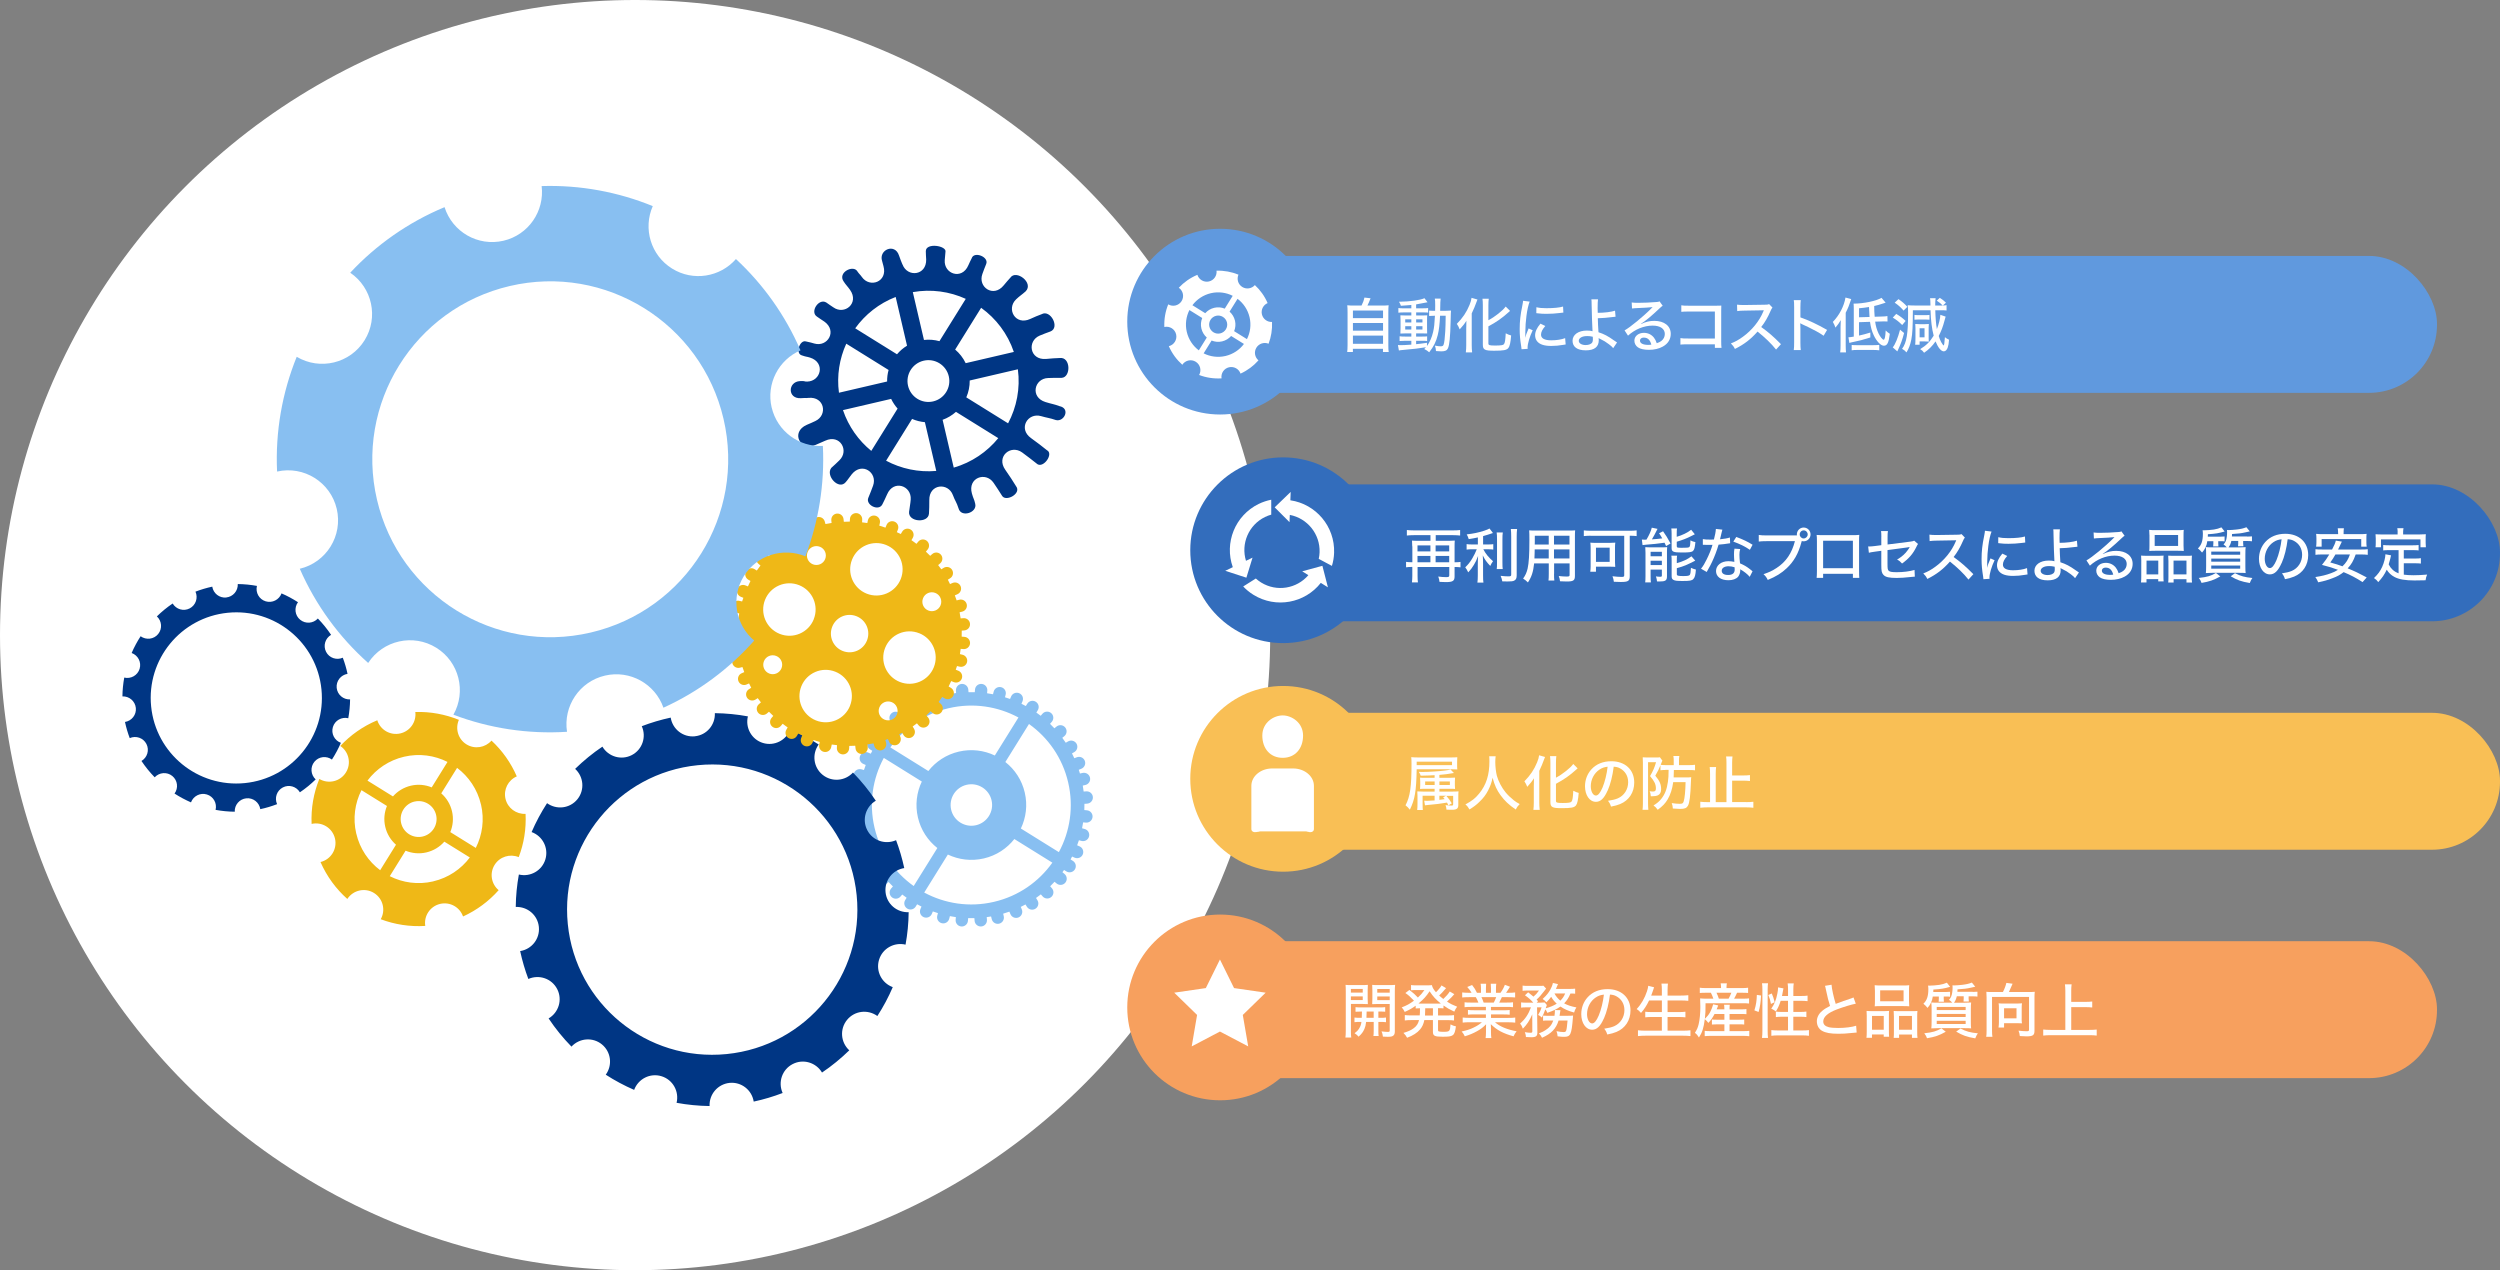 <?xml version="1.0" encoding="UTF-8"?>
<svg id="_レイヤー_2" data-name="レイヤー 2" xmlns="http://www.w3.org/2000/svg" viewBox="0 0 674.89 342.89">
  <rect x="0" y="0" width="674.89" height="342.89" fill="#808080" stroke="none"/>
  <defs>
    <style>
      .cls-1, .cls-2 {
        fill: #fff;
      }

      .cls-2 {
        fill-rule: evenodd;
      }

      .cls-3 {
        fill: #336dbc;
      }

      .cls-4 {
        fill: #f9bf55;
      }

      .cls-5 {
        fill: #003684;
      }

      .cls-6 {
        fill: #88bff1;
      }

      .cls-7 {
        fill: #6099de;
      }

      .cls-8 {
        fill: #efb817;
      }

      .cls-9 {
        fill: #f7a05e;
      }
    </style>
  </defs>
  <g id="_レイヤー_1-2" data-name="レイヤー 1">
    <g>
      <rect class="cls-7" x="317.88" y="69.09" width="340" height="36.96" rx="18.35" ry="18.35"/>
      <rect class="cls-3" x="334.89" y="130.76" width="340" height="36.96" rx="18.35" ry="18.35"/>
      <rect class="cls-4" x="334.89" y="192.43" width="340" height="36.96" rx="18.35" ry="18.35"/>
      <rect class="cls-9" x="317.88" y="254.09" width="340" height="36.96" rx="18.35" ry="18.35"/>
      <g>
        <path class="cls-1" d="m367.55,82.49c.38-.72.61-1.36.78-2.16l1.66.19c-.3.82-.54,1.36-.85,1.97h3.78c.9,0,1.38-.02,1.95-.08-.06.54-.08.98-.08,1.97v8.79c0,.96.02,1.38.1,1.86h-1.55v-.86h-8.12v.86h-1.54c.06-.42.1-1.02.1-1.86v-8.79c0-.94-.02-1.41-.08-1.97.58.06,1.02.08,1.94.08h1.91Zm-2.32,3.39h8.13v-2.05h-8.13v2.05Zm0,3.39h8.13v-2.08h-8.13v2.08Zm0,3.54h8.13v-2.22h-8.13v2.22Z"/>
        <path class="cls-1" d="m381,82.33c-1.15.11-1.63.14-2.82.22-.13-.4-.22-.59-.51-1.09,2.9-.03,5.76-.43,6.87-.96l.83,1.09q-.16.03-.82.16c-1.04.22-1.5.3-2.26.42v1.06h1.78c.74,0,1.14-.02,1.46-.08v1.25c-.27-.05-.46-.06-1.2-.06h-2.03v.83h1.63c.67,0,.98-.02,1.36-.05-.03.32-.05.59-.05,1.41v2.03c.02.8.03,1.3.03,1.47-.46-.03-.7-.03-1.44-.03h-1.54v.86h1.5c.8,0,1.12-.02,1.47-.06v1.26c-.3-.05-.53-.06-1.18-.06h-1.79v.91c.9-.08,1.46-.16,2.93-.37v.86c.74-1.01,1.33-2.34,1.65-3.76.29-1.25.38-2.16.5-4.4h-.18c-.61,0-.94.02-1.39.06v-1.46c.34.05.67.06,1.25.06h.37c.02-.51.02-.88.02-1.39,0-1.2-.02-1.46-.11-1.91h1.58q-.1.42-.13,3.3h1.46c.66,0,1.04-.02,1.47-.06-.05.5-.05.61-.11,2.95-.1,4.13-.3,6.34-.72,7.24-.27.59-.77.82-1.79.82-.34,0-1.02-.05-1.44-.08-.03-.56-.11-.93-.29-1.47.78.14,1.15.19,1.5.19.54,0,.72-.1.85-.45.19-.51.35-1.82.45-3.67.06-1.31.08-1.78.11-4.13h-1.52c-.1,2.32-.29,3.87-.62,5.2-.46,1.83-1.07,3.07-2.31,4.66-.3-.29-.86-.66-1.34-.88.22-.22.3-.3.46-.48-2.35.37-2.62.4-6.39.75-.4.03-.58.06-.91.13l-.26-1.47c.32.03.48.03.74.03.62,0,1.66-.05,2.88-.14v-1.04h-1.68c-.5,0-1.07.03-1.49.06v-1.28c.4.06.8.08,1.49.08h1.68v-.86h-1.44c-.67,0-1.06.02-1.52.05.03-.37.05-.72.05-1.5v-1.99c0-.77-.02-1.02-.05-1.44.43.03.86.05,1.54.05h1.42v-.83h-2.03c-.69,0-1.02.02-1.47.08v-1.26c.43.06.83.08,1.47.08h2.03v-.9Zm-1.65,3.87v.85h1.65v-.85h-1.65Zm0,1.86v.9h1.65v-.9h-1.65Zm2.95-1.01h1.7v-.85h-1.7v.85Zm0,1.91h1.7v-.9h-1.7v.9Z"/>
        <path class="cls-1" d="m395.83,88.46c0-.72,0-1.06.03-1.86-.42.7-1.04,1.5-1.81,2.32-.24-.62-.42-.96-.77-1.49,1.58-1.6,2.62-3.15,3.43-5.12.34-.83.46-1.3.54-1.91l1.6.46c-.13.3-.19.46-.35.9-.38,1.04-.5,1.34-1.2,2.85v8.52c0,.62.03,1.34.11,2h-1.7c.08-.66.11-1.3.11-2.03v-4.64Zm5.97,4.24c0,.48.27.58,1.78.58,1.62,0,2.21-.1,2.42-.37.27-.37.38-1.06.48-2.93.53.29,1.01.46,1.46.58-.14,1.87-.37,2.91-.74,3.38-.46.58-1.3.74-3.83.74s-3.07-.24-3.07-1.62v-10.58c0-.75-.03-1.38-.1-1.84h1.7c-.06.46-.1,1.09-.1,1.84v3.97c.88-.46,1.83-1.09,2.69-1.78.91-.72,1.5-1.28,1.98-1.92l1.18,1.18c-.14.11-.21.18-.38.34-1.79,1.62-3.33,2.69-5.47,3.83v4.61Z"/>
        <path class="cls-1" d="m412.95,81.4c-.34.82-.69,2.35-.88,3.91-.18,1.28-.29,2.98-.3,4.37v1.44h.03c.14-.7.24-1.01.86-2.46l1.1.5c-.82,1.71-1.38,3.62-1.38,4.66,0,.06,0,.19.02.35l-1.65.11c-.02-.27-.03-.37-.08-.7-.3-1.86-.42-3.04-.42-4.72,0-2.13.19-3.86.69-6.24.16-.83.19-1.01.22-1.42l1.78.22Zm4.21,6.61c-.8.93-1.15,1.63-1.15,2.34,0,.99.94,1.52,2.75,1.52,1.42,0,2.8-.21,3.76-.59l.14,1.71c-.21.03-.26.03-.61.1-1.22.21-2.22.3-3.3.3-1.92,0-3.17-.43-3.84-1.31-.32-.4-.5-.99-.5-1.57,0-.96.46-1.97,1.44-3.14l1.3.64Zm-2.4-5.07c.85.19,1.5.26,2.72.26,1.97,0,3.57-.16,4.48-.45l.08,1.63c-.11,0-.21.02-1.12.13-.99.13-2.23.21-3.39.21-.91,0-1.63-.03-2.34-.13-.22-.02-.27-.03-.45-.05l.02-1.6Z"/>
        <path class="cls-1" d="m431.39,80.82c-.06.48-.1,1.12-.1,2.4,0,.34,0,.38.03,1.23,1.78,0,3.7-.24,4.67-.58l.14,1.63q-.3.02-1.01.11c-1.39.18-2.42.26-3.78.3.03,1.18.08,2.43.18,3.78,1.49.48,2.53,1.02,4.21,2.22.5.34.54.38.8.54l-1.04,1.54c-.29-.37-.53-.59-1.17-1.07-.85-.64-1.38-.96-2.26-1.38-.22-.11-.32-.14-.51-.26.03.11.05.34.05.56,0,1.81-1.18,2.74-3.51,2.74s-3.57-.96-3.57-2.59,1.57-2.75,3.86-2.75c.61,0,1.22.06,1.55.18l-.02-.08c-.06-.66-.21-4.99-.24-7.17,0-.8-.02-.94-.06-1.36h1.76Zm-3.03,9.91c-1.26,0-2.16.53-2.16,1.28,0,.67.78,1.14,1.87,1.14.85,0,1.54-.29,1.78-.74.11-.21.16-.42.16-.82,0-.19-.03-.69-.03-.69-.64-.14-.96-.18-1.62-.18Z"/>
        <path class="cls-1" d="m440.49,81.65c.53.08.82.1,1.7.1,1.46,0,3.35-.08,4.91-.21.51-.03.67-.06.9-.19l.86,1.2c-.24.13-.34.21-.82.66-2.22,2.11-3.97,3.55-5.07,4.21l.03.05c1.36-.62,2.32-.85,3.6-.85,2.69,0,4.43,1.38,4.43,3.5,0,1.47-.75,2.67-2.14,3.44-1.04.58-2.32.88-3.76.88-1.28,0-2.35-.24-2.96-.67-.61-.42-.96-1.09-.96-1.81,0-1.22,1.1-2.11,2.58-2.11,1.1,0,2.08.48,2.72,1.33.32.42.5.77.74,1.47.54-.18.86-.34,1.2-.58.62-.46.98-1.14.98-1.91,0-1.41-1.25-2.26-3.28-2.26-2.35,0-4.77.99-6.66,2.71l-.93-1.42c1.44-.77,5.2-3.86,7.28-5.99.05-.05.22-.22.27-.27l-.02-.02c-.58.08-2.29.19-4.72.29-.35.02-.48.03-.8.08l-.08-1.63Zm3.3,9.48c-.66,0-1.07.32-1.07.83,0,.7.82,1.14,2.16,1.14.32,0,.42,0,.91-.06-.32-1.26-.99-1.9-2-1.9Z"/>
        <path class="cls-1" d="m455.67,92.95c-1.2,0-1.49.02-2.03.08v-1.76c.59.1.9.11,2.07.11h7.23v-7.28h-6.93c-1.2,0-1.5.02-2.13.08v-1.76c.66.1.83.11,2.14.11h7.32q.8,0,1.34-.03c-.03.45-.03.62-.03,1.3v8.4c0,.8.02,1.17.08,1.71h-1.79v-.96h-7.27Z"/>
        <path class="cls-1" d="m479.45,94.36c-1.26-1.6-3.02-3.28-4.99-4.85-1.86,2.1-3.6,3.44-6.11,4.69-.35-.69-.51-.9-1.09-1.49,1.23-.48,2-.91,3.22-1.78,2.46-1.78,4.45-4.23,5.52-6.8q.05-.14.1-.24t.06-.14c-.19.02-.29.02-.5.02l-4.64.08c-.99.02-1.3.03-2.05.13l-.05-1.74c.54.06.94.1,1.65.1h.43l5.33-.08c.77,0,.91-.03,1.26-.16l.9.94c-.19.21-.32.43-.48.82-.77,1.78-1.58,3.19-2.56,4.42,2.02,1.46,3.3,2.58,5.33,4.63l-1.33,1.47Z"/>
        <path class="cls-1" d="m484.24,94.51c.08-.69.1-1.09.1-2.05v-9.52c0-1.1-.02-1.47-.1-1.92h1.89c-.06.51-.1,1.06-.1,1.95v2.71c2.29.8,4.53,1.86,7.2,3.38l-.93,1.58c-.72-.5-1.14-.75-1.98-1.22-1.22-.66-2.96-1.52-3.83-1.89q-.27-.11-.51-.27,0,.22.03.62c0,.14.02.64.02.8v3.78c0,.85.03,1.46.1,2.05h-1.89Z"/>
        <path class="cls-1" d="m496.87,88.23c0-.7.02-1.38.06-1.81-.42.74-.82,1.3-1.44,2.02-.22-.64-.35-.91-.7-1.54,1.76-1.81,3.04-4.29,3.41-6.58l1.55.42c-.59,1.78-.86,2.45-1.49,3.68v8.85c0,.77.03,1.31.08,1.87h-1.57c.08-.66.1-1.1.1-1.89v-5.03Zm4.98-1.26v3.62c1.17-.26,1.83-.43,3.06-.82v1.33c-1.92.62-2.98.9-5.03,1.31-.26.05-.42.1-.64.16l-.24-1.52c.46-.02.51-.03,1.44-.18v-7.44c0-.78-.02-1.07-.06-1.46,2.69,0,6.16-.72,7.54-1.57l1.12,1.31c-2.08.67-2.1.67-3.09.9.02,1.2.03,1.79.13,2.9l1.92-.06c.83-.02,1.09-.05,1.52-.13l.03,1.47c-.58-.03-.59-.03-1.07-.03-.24,0-.38,0-.48.02l-1.79.05c.16,1.22.45,2.19.91,3.18.45.93,1.07,1.7,1.39,1.7.29,0,.46-.83.54-2.5.35.37.7.64,1.12.9-.3,2.43-.7,3.22-1.6,3.22-.85,0-1.98-1.18-2.77-2.88-.48-1.04-.77-2.06-.98-3.57l-2.98.1Zm-1.98,6.15c.35.05.69.06,1.28.06h4.59c.7,0,1.22-.03,1.58-.08v1.47c-.53-.06-.94-.1-1.58-.1h-4.32c-.74,0-1.06.02-1.55.1v-1.46Zm4.82-7.55c-.05-.78-.08-1.15-.14-2.69-1.06.18-1.49.22-2.69.34v2.43l2.83-.08Z"/>
        <path class="cls-1" d="m511.91,84.74c1.06.64,1.7,1.12,2.53,1.9l-.93,1.1c-.94-.93-1.47-1.34-2.54-2l.94-1.01Zm2.11,5.15c-.46,1.79-.9,2.99-1.67,4.63-.08.16-.1.21-.16.34l-1.23-1.09c.62-.7,1.41-2.58,1.97-4.77l1.09.9Zm-1.52-9.14c1.02.7,1.57,1.18,2.4,2.08l-1.02,1.02c-.8-.93-1.44-1.5-2.4-2.14l1.02-.96Zm12.74,4.71c-.05.16-.19.62-.32,1.14-.42,1.6-.85,2.74-1.55,4.1.21.7.35,1.04.66,1.65.27.48.58.91.67.91.13,0,.24-.72.34-2.24.45.35.59.45,1.12.69-.08,1.04-.18,1.57-.35,2.08-.22.67-.62,1.06-1.06,1.06-.74,0-1.55-.99-2.24-2.69-.85,1.25-1.83,2.22-3.09,3.07-.38-.51-.48-.61-1.06-.98,1.62-.98,2.62-1.97,3.65-3.63-.5-1.86-.78-4.19-.85-6.87h-4.77c-.02,4.37-.11,6.34-.42,7.92-.27,1.39-.66,2.4-1.3,3.46-.43-.48-.66-.66-1.2-.96,1.23-1.63,1.63-4.07,1.63-9.75,0-.88-.03-1.42-.11-2.03.46.05.99.08,1.82.08h4.32v-.37c-.02-.78-.03-1.3-.1-1.6h1.5c-.02.11-.02.13-.03.26-.02.05-.03.29-.06.7,0,.18-.02.34-.02,1.01h2.03c-.61-.61-.94-.86-1.62-1.3l.83-.77c.8.53.96.64,1.66,1.3l-.83.77c.53-.02.62-.03.99-.1v1.44c-.54-.05-.82-.06-1.71-.06h-1.33c.05,2,.19,3.75.43,5.09.51-1.25.93-2.96.94-3.86l1.39.48Zm-8.42-.45c.27.05.5.06.94.06h2.13c.48,0,.74-.02.98-.06v1.3c-.18-.03-.56-.05-.96-.05h-2.15c-.42,0-.72.02-.94.05v-1.3Zm.19,8.05c.05-.32.08-.96.08-1.74v-2.74q-.02-.9-.05-1.12c.19.03.59.05,1.12.05h1.55c.37,0,.69-.02.99-.05-.03.14-.05.5-.05.9v2.8c0,.59.02.83.05,1.06-.38-.03-.66-.05-1.07-.05h-1.42v.9h-1.2Zm1.2-2h1.33v-2.45h-1.33v2.45Z"/>
      </g>
      <circle class="cls-1" cx="171.45" cy="171.45" r="171.45"/>
      <g>
        <path class="cls-1" d="m364.68,278.2c0,.93.03,1.44.1,1.89h-1.58c.06-.46.1-.96.1-1.9v-10.53c0-.83-.02-1.28-.06-1.79.43.05.85.06,1.65.06h2.74c.82,0,1.2-.02,1.63-.06-.03.45-.05.93-.05,1.5v2.24c0,.71.02,1.02.05,1.46-.43-.03-.93-.05-1.54-.05h-3.03v7.19Zm0-10.24h3.2v-.99h-3.2v.99Zm0,2.02h3.2v-.99h-3.2v.99Zm2.83,3.09c-.7,0-1.15.02-1.58.06v-1.25c.43.06.83.08,1.58.08h4.83c.77,0,1.15-.02,1.6-.08v1.25c-.43-.05-.88-.06-1.57-.06h-.27v1.7h.46c.78,0,1.18-.02,1.6-.08v1.26c-.46-.06-.86-.08-1.6-.08h-.46v2.45c0,.74.02,1.04.08,1.36h-1.42c.06-.38.08-.69.08-1.38v-2.43h-2.05c-.08.82-.22,1.34-.46,1.91-.37.83-.75,1.34-1.57,2.08-.37-.42-.62-.64-1.09-.94.7-.53.98-.82,1.3-1.38.32-.53.46-.96.56-1.67h-.26c-.75,0-1.18.02-1.62.08v-1.26c.42.06.83.08,1.62.08h.35q.03-.72.05-1.7h-.16Zm1.42,0c0,.77-.02,1.18-.05,1.7h1.95v-1.7h-1.9Zm7.62,5.22c0,.66-.11,1.02-.38,1.25-.32.27-.67.35-1.55.35-.11,0-.54-.02-1.3-.05-.06-.58-.14-.9-.37-1.41.58.08,1.26.14,1.7.14s.51-.08.51-.43v-7.11h-3.19c-.61,0-1.1.02-1.54.05.03-.4.05-.78.05-1.47v-2.24c0-.56-.02-.99-.05-1.5.43.05.82.06,1.63.06h2.88c.82,0,1.23-.02,1.68-.06-.06.61-.08,1.02-.08,1.78v10.64Zm-4.75-10.32h3.36v-.99h-3.36v.99Zm0,2.02h3.36v-.99h-3.36v.99Z"/>
        <path class="cls-1" d="m383.34,272.18c-.54.02-.8.03-1.17.06v-.74c-.96.69-1.62,1.07-2.95,1.68-.26-.54-.5-.9-.82-1.23,1.36-.51,2.16-.96,3.31-1.81-.98-1.04-1.46-1.47-2.32-2.07l1.09-.83c1.01.78,1.67,1.36,2.29,2.05.75-.69,1.17-1.17,1.76-2.02h-2.62c-.27,0-.62.03-.99.06v-1.41c.27.05.72.08,1.25.08h2.99c.75,0,1.06-.02,1.39-.06.14.66.45,1.18,1.1,1.92.62-.59,1.23-1.34,1.5-1.84l1.22.74c-.11.11-.14.14-.34.38-.5.61-.93,1.06-1.52,1.6.37.34.59.53,1.12.94.77-.72,1.36-1.39,1.74-2.02l1.23.72q-.14.16-.74.83c-.3.32-.82.82-1.23,1.18.96.62,1.52.9,2.74,1.38-.32.42-.53.75-.78,1.33-1.38-.66-1.94-.98-2.91-1.66v.78c-.43-.05-.86-.06-1.39-.06h-.08v1.97h2.66c.77,0,1.18-.03,1.66-.1v1.46c-.46-.06-.96-.1-1.66-.1h-2.66v2.64c0,.32.06.38.42.45.24.05.53.06,1.04.06,1.67,0,1.78-.11,1.91-2,.54.29.93.43,1.46.53-.37,2.59-.66,2.8-3.6,2.8-2.13,0-2.61-.24-2.61-1.3v-3.19h-2.32c-.21,1.06-.56,1.81-1.14,2.51-.77.93-1.95,1.68-3.51,2.26-.29-.53-.53-.86-.99-1.31,1.41-.43,2.08-.75,2.82-1.3.75-.56,1.17-1.23,1.39-2.16h-2.19c-.72,0-1.15.03-1.65.1v-1.46c.45.06.9.1,1.65.1h2.38c.06-.74.06-.86.06-1.81v-.16Zm4.85-1.25c.37,0,.46,0,.78-.02-1.3-1.02-2.16-1.95-3.04-3.31-1.01,1.49-1.49,2.02-3.01,3.31.32.02.43.02.77.02h4.5Zm-3.44,1.25c-.02,1.28-.02,1.42-.06,1.97h2.14v-1.97h-2.08Z"/>
        <path class="cls-1" d="m397.02,271.82c-.75,0-1.18.02-1.65.08v-1.33c.45.06.85.08,1.65.08h2.08c-.24-.62-.43-1.01-.69-1.46h-1.84c-.77,0-1.34.03-1.84.08v-1.36c.45.06.96.1,1.78.1h.75c-.27-.5-.62-.96-1.17-1.57l1.31-.53c.66.86.82,1.1,1.31,2.1h1.09v-1.17c0-.51-.03-.96-.1-1.28h1.49c-.03.29-.05.67-.05,1.23v1.22h1.36v-1.22c0-.53-.03-.93-.06-1.23h1.49c-.06.34-.08.77-.08,1.28v1.17h1.22c.53-.72.93-1.46,1.18-2.16l1.39.53c-.4.66-.79,1.23-1.07,1.63h.64c.85,0,1.33-.03,1.81-.1v1.36c-.51-.05-1.09-.08-1.87-.08h-1.71c-.26.58-.43.93-.71,1.46h2.02c.82,0,1.22-.02,1.7-.08v1.33c-.48-.06-.91-.08-1.7-.08h-4.26v.91h3.38c.74,0,1.25-.02,1.68-.08v1.28c-.45-.06-.94-.08-1.68-.08h-3.36v.94h4.63c.94,0,1.44-.03,1.91-.1v1.38c-.59-.06-1.17-.1-1.89-.1h-3.57c1.28,1.14,3.27,1.97,5.83,2.43-.4.5-.58.78-.82,1.36-2.77-.75-4.53-1.68-6.15-3.28.05.61.05.86.05,1.22v.91c0,.67.03,1.18.1,1.63h-1.55c.06-.46.1-.98.1-1.65v-.88c0-.37,0-.54.03-1.2-.83.85-1.42,1.3-2.45,1.87-1.06.59-1.94.96-3.3,1.38-.27-.58-.42-.8-.85-1.3,1.42-.32,2.26-.58,3.19-1.04.94-.45,1.63-.88,2.29-1.46h-3.33c-.74,0-1.3.03-1.87.1v-1.38c.46.06.98.1,1.87.1h4.4v-.94h-3.2c-.72,0-1.22.02-1.65.08v-1.28c.46.06.93.08,1.65.08h3.2v-.91h-4.1Zm6.24-1.17c.3-.58.48-.99.64-1.46h-3.97c.27.58.37.82.59,1.46h2.74Z"/>
        <path class="cls-1" d="m425.21,268.26c-.4-.05-.61-.05-1.25-.06-.54,1.26-.9,1.81-1.71,2.66.9.5,1.9.83,3.31,1.1-.34.53-.43.74-.62,1.38-1.62-.45-2.64-.9-3.68-1.62-.96.67-1.9,1.14-3.55,1.7-.14-.37-.29-.61-.54-.94-.32.9-.59,1.52-.94,2.21-.4-.37-.53-.46-1.01-.7.43-.69.72-1.31.94-2.06h-1.22l.08,6.82c0,.96-.38,1.26-1.65,1.26-.58,0-.64,0-1.46-.06.02-.06.02-.11.02-.14,0-.27-.13-.78-.29-1.17.67.11,1.14.16,1.57.16.34,0,.45-.1.45-.35l-.02-4.61c-.7,1.65-1.5,2.85-2.54,3.86-.22-.64-.38-.94-.74-1.39,1.38-1.2,2.23-2.46,2.93-4.37h-1.28c-.64,0-.99.02-1.38.08v-1.42c.4.06.78.08,1.46.08h1.84c-.77-.86-1.25-1.28-2.26-2l.86-.8c.75.58.99.79,1.44,1.17.62-.53.99-.93,1.49-1.65h-3.04c-.58,0-.99.02-1.39.08v-1.41c.42.06.8.08,1.5.08h2.79c.83,0,1.01,0,1.34-.05l.72.78c-.08.1-.21.27-.35.45-.82,1.1-1.55,1.95-2.22,2.51.18.19.19.21.4.43l-.38.4h1.02c.54,0,.86-.02,1.15-.05l.58.7q-.1.21-.32.88c1.23-.34,2.08-.69,2.99-1.25-.69-.64-1.07-1.12-1.5-1.86-.38.51-.62.78-1.3,1.49-.35-.42-.51-.56-1.01-.9,1.23-1.12,1.87-1.97,2.43-3.25.19-.45.24-.62.34-1.06l1.38.29c-.05.11-.13.32-.24.56-.11.29-.19.46-.32.75h3.54c.75,0,1.25-.03,1.65-.08v1.38Zm-1.81,5.95c.66,0,.98-.02,1.26-.06q-.03.34-.05.64c-.37,4.55-.64,5.11-2.4,5.11-.46,0-.74-.02-1.73-.14-.05-.59-.08-.77-.3-1.39.82.16,1.42.24,1.89.24.78,0,.82-.1,1.1-3.12h-2.42c-.67,2.21-1.97,3.57-4.47,4.66-.24-.48-.45-.8-.85-1.18,1.07-.43,1.2-.5,1.7-.82,1.17-.74,1.75-1.44,2.19-2.66h-1.42c-.66,0-1.01.02-1.34.06v-1.39c.37.05.67.06,1.42.06h1.66c.08-.53.11-.85.11-1.33,0-.1,0-.13-.02-.22l1.52.03c-.06.34-.06.35-.11.69-.03.26-.06.43-.13.83h2.37Zm-3.76-6.02c.34.69.88,1.36,1.58,1.95.62-.61.94-1.09,1.31-1.95h-2.9Z"/>
        <path class="cls-1" d="m432.97,274.94c-.93,2.11-1.9,3.04-3.15,3.04-1.7,0-2.95-1.78-2.95-4.21,0-1.71.61-3.33,1.73-4.56,1.31-1.44,3.15-2.19,5.38-2.19,3.73,0,6.18,2.29,6.18,5.75,0,2.67-1.41,4.82-3.81,5.81-.75.3-1.38.48-2.46.69-.24-.74-.38-1.01-.82-1.57,1.25-.19,1.97-.37,2.66-.66,1.71-.74,2.79-2.42,2.79-4.35,0-1.66-.78-2.99-2.19-3.75-.54-.29-.98-.4-1.71-.45-.29,2.38-.86,4.72-1.63,6.45Zm-2.19-5.67c-1.46.98-2.35,2.69-2.35,4.51,0,1.39.61,2.5,1.38,2.5.58,0,1.17-.7,1.79-2.16.62-1.47,1.17-3.71,1.38-5.62-.88.1-1.5.3-2.19.77Z"/>
        <path class="cls-1" d="m445.18,270.09c-.62,1.3-1.34,2.42-2.18,3.35-.61-.66-.66-.69-1.18-1.04,1.23-1.28,2.18-2.93,2.79-4.79.21-.67.3-1.04.34-1.49l1.58.4q-.19.53-.3.91c-.08.24-.24.69-.48,1.33h2.88v-1.41c0-.75-.03-1.25-.11-1.82h1.75c-.06.53-.1,1.04-.1,1.82v1.41h3.57c.79,0,1.39-.03,2.03-.1v1.52c-.67-.06-1.26-.1-2-.1h-3.6v3.14h2.95c.8,0,1.36-.03,1.87-.1v1.52c-.5-.06-1.12-.1-1.86-.1h-2.96v3.7h4.1c.85,0,1.47-.03,2.08-.11v1.57c-.72-.08-1.22-.11-2.05-.11h-9.99c-.82,0-1.42.03-2.13.11v-1.57c.64.08,1.26.11,2.08.11h4.37v-3.7h-2.64c-.75,0-1.36.03-1.84.1v-1.52c.48.06.99.1,1.83.1h2.66v-3.14h-3.44Z"/>
        <path class="cls-1" d="m462.86,273.72c-.56,1.07-.91,1.58-1.68,2.42-.35-.46-.58-.7-.96-1.01-.3,2.35-.7,3.62-1.58,4.95-.37-.62-.58-.86-1.09-1.26.58-.91.78-1.41,1.01-2.32.29-1.17.46-2.98.46-4.66,0-.88-.03-1.86-.06-2.32.61.06,1.07.08,1.82.08h1.75c-.16-.48-.46-1.23-.67-1.6h-1.39c-.78,0-1.12.02-1.6.06v-1.42c.42.06.88.1,1.68.1h4.05v-.24c0-.35-.03-.67-.1-1.04h1.68c-.06.35-.1.66-.1,1.04v.24h4.07c.83,0,1.31-.03,1.76-.1v1.42c-.48-.05-.91-.06-1.68-.06h-1.3c-.37.8-.5,1.06-.8,1.6h2.21c.88,0,1.38-.02,1.83-.08v1.39c-.53-.06-.96-.08-1.83-.08h-9.92c0,2.03-.03,2.96-.18,4.21.67-.66,1.02-1.09,1.42-1.81.32-.59.62-1.38.82-2.11l1.36.3q-.16.42-.42,1.06h2.08v-.08c0-.56-.03-.86-.08-1.17h1.54c-.05.37-.06.66-.06,1.15v.1h3.01c.77,0,1.17-.02,1.55-.08v1.39c-.45-.05-.85-.06-1.57-.06h-2.99v1.55h2.5c.74,0,1.09-.02,1.46-.06v1.36c-.45-.05-.78-.06-1.46-.06h-2.5v1.84h3.83c.66,0,1.14-.03,1.5-.08v1.46c-.46-.06-.93-.1-1.54-.1h-8.98c-.56,0-1.01.03-1.52.08v-1.44c.38.06.83.08,1.49.08h3.83v-1.84h-1.9c-.58,0-1.01.02-1.47.06v-1.36c.38.05.74.06,1.47.06h1.9v-1.55h-2.64Zm3.78-4.13c.32-.56.51-.98.75-1.6h-4.02c.29.61.45.99.64,1.6h2.62Z"/>
        <path class="cls-1" d="m473.61,272.76c.45-1.49.62-2.58.66-4.18l1.14.16c-.1,1.84-.27,3.06-.67,4.45l-1.12-.43Zm2.05,7.43c.08-.54.11-1.26.11-1.95v-11.14c0-.66-.03-1.12-.11-1.67h1.63c-.06.53-.1.98-.1,1.67v11.24c0,.77.03,1.3.1,1.86h-1.63Zm2.42-9.16c-.21-1.12-.34-1.54-.72-2.42l.94-.42c.3.67.56,1.42.78,2.37l-1.01.46Zm2.62-.85c-.37,1.17-.67,1.82-1.28,2.85-.53-.35-.54-.37-1.26-.74.85-1.18,1.31-2.32,1.65-4.08.14-.7.19-1.15.19-1.66l1.46.27c-.05.16-.05.21-.1.48-.05.34-.19,1.04-.3,1.57h1.63v-1.73c0-.64-.03-1.14-.11-1.66h1.65c-.08.5-.11,1.01-.11,1.66v1.73h2.13c.83,0,1.31-.03,1.71-.1v1.5c-.53-.06-1.14-.1-1.7-.1h-2.14v3.01h1.84c.77,0,1.25-.03,1.68-.1v1.49c-.43-.06-.94-.1-1.7-.1h-1.83v3.71h2.4c.77,0,1.34-.03,1.82-.1v1.54c-.54-.08-1.1-.11-1.82-.11h-6.5c-.7,0-1.26.03-1.83.11v-1.54c.48.06,1.07.1,1.83.1h2.67v-3.71h-1.57c-.67,0-1.3.03-1.71.1v-1.49c.45.06.86.1,1.54.1h1.74v-3.01h-1.98Z"/>
        <path class="cls-1" d="m494.44,265.86c.06,1.09.61,3.52,1.12,5.14.77-.3,1.26-.48,2.08-.77l2.14-.72c.27-.1.37-.13.59-.24l.61,1.68c-1.3.26-3.38.9-5.11,1.55-2.45.94-3.67,2.02-3.67,3.25,0,.79.5,1.3,1.5,1.55.51.13,1.5.21,2.53.21,1.86,0,3.75-.24,4.85-.61l.14,1.84c-.34.02-.38.02-1.25.11-1.7.18-2.53.22-3.67.22-2.15,0-3.47-.24-4.47-.82-.86-.51-1.36-1.44-1.36-2.56,0-1.01.51-2.02,1.42-2.77.62-.53,1.12-.83,2.15-1.36-.43-1.3-.67-2.26-1.12-4.39-.16-.78-.16-.8-.26-1.04l1.75-.29Z"/>
        <path class="cls-1" d="m503.95,274.44c0-.59-.02-1.07-.06-1.54.48.05.88.06,1.52.06h3.31c.5,0,.85-.02,1.25-.05-.05.34-.05.61-.05,1.44v4.03c0,.69.02,1.14.06,1.49h-1.46v-.62h-3.17v.91h-1.49c.06-.45.08-.88.08-1.71v-4.02Zm1.41,3.54h3.17v-3.73h-3.17v3.73Zm.78-10.63c0-.56-.02-.94-.06-1.39.5.06.93.08,1.81.08h5.71c.91,0,1.38-.02,1.81-.08-.05.43-.06.79-.06,1.39v2.85c0,.62.02,1.04.06,1.46-.48-.05-.83-.06-1.66-.06h-6c-.8,0-1.22.02-1.66.06.05-.43.06-.88.06-1.44v-2.87Zm1.42,2.95h6.32v-2.95h-6.32v2.95Zm3.7,3.95c0-.72-.02-.98-.05-1.33.38.03.74.05,1.25.05h3.75c.66,0,1.02-.02,1.41-.06-.05.45-.06.86-.06,1.54v4.03c0,.88.02,1.3.08,1.7h-1.5v-.91h-3.47v.91h-1.46c.05-.43.06-.82.06-1.49v-4.43Zm1.39,3.73h3.49v-3.73h-3.49v3.73Z"/>
        <path class="cls-1" d="m521.77,268.98c-.11.75-.22,1.15-.51,1.75-.27.56-.42.78-.91,1.36-.42-.51-.62-.72-1.12-1.12.96-.91,1.34-2.05,1.34-3.97,0-.24-.03-.7-.08-.94.14.02.26.02.34.02.7,0,1.99-.1,2.71-.21.83-.14,1.36-.29,2.03-.59l.88,1.12c-1.7.48-2.35.59-4.53.74,0,.3-.02.4-.02.66h3.31c.54,0,.9-.02,1.22-.06v1.33c-.34-.05-.72-.06-1.2-.06h-.51v.64s0,.1.02.18v.24c.02.18.02.21.03.35h-1.44c.03-.16.03-.24.05-.37v-.22c.02-.08.02-.14.02-.16v-.66h-1.62Zm3.51,9.54c-1.81,1.02-2.9,1.39-5.07,1.76-.22-.58-.3-.74-.74-1.34,2.32-.26,3.23-.53,4.63-1.34l1.18.93Zm7.28-10.74c.54,0,.88-.02,1.26-.06v1.33c-.4-.06-.72-.08-1.26-.08h-1.12v.7s0,.08.02.14c0,.06,0,.16.02.3,0,.11,0,.16.02.27h-1.44c.02-.16.05-.53.05-.69v-.74h-1.86c-.18.77-.34,1.14-.75,1.74h2.83c.78,0,1.3-.02,1.79-.06-.06.51-.08.93-.08,1.98v3.2c0,.91.02,1.44.08,1.81-.42-.05-.96-.06-1.71-.06h-7.33c-.72,0-1.28.02-1.71.06.06-.45.08-.98.08-1.86v-3.17c0-.98-.02-1.36-.08-1.97.48.05.99.06,1.71.06h3.95c-.3-.34-.53-.53-.88-.77.54-.61.75-1.1.88-2.1.06-.45.08-.72.08-1.34,0-.14-.02-.27-.03-.48.24.03.34.03.46.03.42,0,1.5-.08,2.19-.16,1.09-.13,1.78-.29,2.59-.61l.91,1.12q-.32.06-1.17.26c-1.1.26-1.97.35-3.62.45,0,.32-.02.43-.03.67h4.15Zm-9.73,4.9h7.81v-.86h-7.81v.86Zm0,1.86h7.81v-.82h-7.81v.82Zm0,1.89h7.81v-.85h-7.81v.85Zm6.39,1.22c1.62.82,2.61,1.09,4.71,1.3-.32.48-.43.67-.7,1.36-2.32-.4-3.39-.78-5.15-1.82l1.15-.83Z"/>
        <path class="cls-1" d="m540.7,267.8c.42-.78.8-1.82.93-2.46l1.68.22c-.08.16-.22.46-.38.86-.26.62-.42,1.01-.61,1.38h5.51c.67,0,1.02-.02,1.47-.06-.06.48-.08.93-.08,1.5v9.03c0,1.2-.43,1.5-2.18,1.5-.5,0-.69-.02-1.78-.08-.06-.59-.13-.9-.35-1.46.79.1,1.57.16,2.15.16s.69-.06.69-.46v-8.8h-9.99v9.06c0,.82.03,1.25.11,1.7h-1.68c.08-.45.1-.85.1-1.7v-8.93c0-.56-.02-.98-.06-1.52.43.05.78.06,1.44.06h3.04Zm5.06,7.16c0,.58.02.91.08,1.3-.37-.03-.96-.05-1.36-.05h-3.47v1.17h-1.49c.06-.48.1-.91.1-1.36v-3.99c0-.45-.02-.77-.08-1.18.32.05.66.06,1.12.06h4.05c.46,0,.8-.02,1.14-.06-.06.4-.08.74-.08,1.22v2.9Zm-4.75-.05h3.36v-2.72h-3.36v2.72Z"/>
        <path class="cls-1" d="m559.13,278.03h4.87c.82,0,1.46-.03,2.02-.1v1.63c-.64-.08-1.22-.11-2-.11h-10.36c-.74,0-1.44.03-2.08.11v-1.63c.59.06,1.2.1,2.08.1h3.89v-10.53c0-.67-.03-1.15-.11-1.78h1.81c-.08.58-.11,1.09-.11,1.78v2.96h3.89c.72,0,1.23-.03,1.78-.1v1.62c-.56-.06-1.09-.1-1.78-.1h-3.89v6.15Z"/>
      </g>
      <g>
        <path class="cls-1" d="m382.44,207.66c-.11,5.94-.48,8.16-1.84,10.92-.45-.56-.7-.82-1.17-1.18,1.25-2.4,1.62-4.98,1.62-11.35,0-.72-.02-1.12-.08-1.65.64.06,1.14.08,2.03.08h8.63c.82,0,1.26-.02,1.78-.06-.03.37-.05.69-.05,1.17v.94c0,.48,0,.66.05,1.18-.48-.03-1.01-.05-1.7-.05h-9.27Zm9.54-1.1v-.94h-9.54v.94h9.54Zm-4.69,8.26h-3.25v2.37c0,.67.02,1.02.06,1.47h-1.52c.06-.51.08-.94.08-1.65v-2.06c0-.64-.02-1.02-.05-1.31.43.03.69.05,1.47.05h3.2v-.75h-2.62c-.72,0-.96.02-1.31.05q.05-.61.05-1.02v-1.01c0-.32-.02-.67-.05-1.04.37.05.56.05,1.39.05h2.54v-.7c-1.1.06-1.97.11-3.76.14-.13-.4-.22-.61-.51-1.04.48.02.86.02,1.02.02,1.76,0,4.56-.18,5.97-.37.85-.11,1.02-.14,1.58-.3l.91.96c-1.57.27-2.54.4-3.92.51v.78h2.87c.64,0,1.01-.02,1.36-.05q-.05.54-.05,1.07v.98q0,.51.05,1.02c-.4-.05-.61-.05-1.31-.05h-2.91v.75h3.59c.75,0,1.1-.02,1.57-.06-.05.42-.06.77-.06,1.44v2.23c0,.99-.42,1.3-1.75,1.3-.45,0-.78-.02-1.44-.03-.05-.5-.1-.77-.26-1.23.64.1,1.1.13,1.6.13.37,0,.46-.08.46-.4v-2.22h-1.84c.56.61,1.02,1.23,1.47,2.02l-.91.53c-.18-.37-.24-.48-.38-.74-1.63.29-3.02.46-5.31.66-.35.03-.48.05-.64.08l-.21-1.26s.1.02.11.02c.18.02.46.02.78.02.5,0,.66-.02,1.92-.1v-1.22Zm-2.56-3.86v.96h2.56v-.96h-2.56Zm6.67.96v-.96h-2.82v.96h2.82Zm-2.82,4c.61-.06.86-.1,1.42-.19-.13-.16-.19-.24-.42-.48l.77-.43h-1.78v1.1Z"/>
        <path class="cls-1" d="m403.76,204.18c-.05.26-.1,1.02-.1,1.55,0,1.22.19,2.79.43,3.71.4,1.46,1.34,3.25,2.37,4.48.56.69,1.41,1.5,2.21,2.13.43.35.8.58,1.58,1.02-.51.51-.74.82-1.07,1.47-1.92-1.33-2.99-2.35-4.13-3.91-.98-1.34-1.6-2.72-2.11-4.67-.3,1.38-.59,2.18-1.18,3.36-.61,1.2-1.31,2.13-2.4,3.17-.88.85-1.46,1.28-2.67,2.03-.34-.61-.58-.93-1.09-1.36,1.78-.96,2.67-1.66,3.71-2.93,1.92-2.35,2.77-5.04,2.77-8.72,0-.62-.02-.93-.06-1.34h1.75Z"/>
        <path class="cls-1" d="m414.07,211.95c0-.72,0-1.06.03-1.86-.42.7-1.04,1.5-1.81,2.32-.24-.62-.42-.96-.77-1.49,1.58-1.6,2.62-3.15,3.43-5.12.34-.83.46-1.3.54-1.91l1.6.46c-.13.3-.19.46-.35.9-.38,1.04-.5,1.34-1.2,2.85v8.52c0,.62.03,1.34.11,2h-1.7c.08-.66.11-1.3.11-2.03v-4.64Zm5.97,4.24c0,.48.27.58,1.78.58,1.62,0,2.21-.1,2.42-.37.27-.37.38-1.06.48-2.93.53.29,1.01.46,1.46.58-.14,1.87-.37,2.91-.74,3.38-.46.58-1.3.74-3.83.74s-3.07-.24-3.07-1.62v-10.58c0-.75-.03-1.38-.1-1.84h1.7c-.06.46-.1,1.09-.1,1.84v3.97c.88-.46,1.83-1.09,2.69-1.78.91-.72,1.5-1.28,1.98-1.92l1.18,1.18c-.14.11-.21.18-.38.34-1.79,1.62-3.33,2.69-5.47,3.83v4.61Z"/>
        <path class="cls-1" d="m433.98,213.42c-.93,2.11-1.9,3.04-3.15,3.04-1.7,0-2.95-1.78-2.95-4.21,0-1.71.61-3.33,1.73-4.56,1.31-1.44,3.15-2.19,5.38-2.19,3.73,0,6.18,2.29,6.18,5.75,0,2.67-1.41,4.82-3.81,5.81-.75.3-1.38.48-2.46.69-.24-.74-.38-1.01-.82-1.57,1.25-.19,1.97-.37,2.66-.66,1.71-.74,2.79-2.42,2.79-4.35,0-1.66-.78-2.99-2.19-3.75-.54-.29-.98-.4-1.71-.45-.29,2.38-.86,4.72-1.63,6.45Zm-2.19-5.67c-1.46.98-2.35,2.69-2.35,4.51,0,1.39.61,2.5,1.38,2.5.58,0,1.17-.7,1.79-2.16.62-1.47,1.17-3.71,1.38-5.62-.88.1-1.5.3-2.19.77Z"/>
        <path class="cls-1" d="m449.55,207.86c-.54,0-.86.02-1.3.08v-1.36c-.5,1.23-.58,1.38-1.39,2.82,1.2,1.44,1.57,2.34,1.57,3.68,0,.78-.3,1.36-.87,1.62-.35.16-.91.26-1.58.26h-.34c-.05-.67-.11-.94-.3-1.36.37.06.64.08.9.08.58,0,.78-.22.78-.83,0-1.12-.4-1.95-1.58-3.34.8-1.36,1.2-2.27,1.62-3.75h-2.16v11.17c0,.61.03,1.1.08,1.68h-1.57c.06-.48.1-1.02.1-1.7v-11.08c0-.51-.02-1.02-.05-1.39.3.03.64.05,1.2.05h2.43c.48,0,.74-.02,1.01-.06l.67.91c-.03.06-.05.08-.08.18-.02.03-.05.08-.06.13q-.08.19-.18.45c-.05.13-.08.19-.14.37.48.06.86.08,1.46.08h2.06v-1.22c0-.53-.03-.91-.1-1.25h1.62c-.06.35-.1.72-.1,1.25v1.22h2.62c.83,0,1.26-.02,1.71-.1v1.5c-.46-.06-.93-.08-1.68-.08h-4.03q-.02,1.17-.06,2h3.31c.67,0,1.07-.02,1.44-.06-.05.27-.05.38-.08,1.15-.13,3.84-.38,5.83-.83,6.58-.37.62-.88.83-2.11.83h-.06q-.85-.03-1.89-.11c-.03-.56-.11-.94-.3-1.46.96.14,1.57.19,2.11.19.77,0,.94-.1,1.12-.66.27-.82.46-2.77.51-5.19h-3.34c-.24,1.81-.75,3.41-1.49,4.64-.67,1.12-1.34,1.83-2.69,2.83-.42-.58-.67-.83-1.14-1.17.94-.58,1.52-1.06,2.07-1.75.99-1.22,1.54-2.62,1.82-4.63.13-.86.18-1.71.19-3.22h-.9Z"/>
        <path class="cls-1" d="m471.42,216.54c.75,0,1.34-.03,1.91-.1v1.62c-.7-.08-1.18-.11-1.91-.11h-10.45c-.67,0-1.3.03-1.97.11v-1.62c.58.06,1.15.1,1.97.1h.67v-7.64c0-.69-.03-1.28-.1-1.82h1.73c-.06.54-.1,1.07-.1,1.82v7.64h2.9v-10.55c0-.83-.02-1.23-.1-1.78h1.73c-.06.56-.1,1.01-.1,1.78v3.35h3.03c.69,0,1.25-.03,1.78-.1v1.6c-.54-.06-1.17-.1-1.78-.1h-3.03v5.79h3.81Z"/>
      </g>
      <g>
        <path class="cls-1" d="m381.24,147.5c0-.59-.02-1.09-.06-1.57.38.05.75.06,1.36.06h3.62v-1.52h-4.51c-.7,0-1.26.03-1.86.1v-1.49c.5.06,1.12.1,1.86.1h10.68c.72,0,1.28-.03,1.84-.1v1.49c-.56-.06-1.2-.1-1.84-.1h-4.75v1.52h3.76c.62,0,.99-.02,1.39-.06-.05.5-.06.88-.06,1.55v4.31h.11c.66,0,1.06-.03,1.49-.1v1.47c-.46-.06-.91-.1-1.49-.1h-.11v2.59c0,1.18-.5,1.49-2.37,1.49-.64,0-1.15-.02-1.7-.06-.06-.58-.14-.9-.34-1.44.77.11,1.49.16,2.13.16.7,0,.85-.08.85-.5v-2.24h-8.56v2.43c0,.82.03,1.25.1,1.74h-1.62c.06-.62.1-1.07.1-1.76v-2.42h-.19c-.56,0-1.04.03-1.5.1v-1.47c.45.06.86.1,1.52.1h.18v-4.29Zm4.91,1.36v-1.62h-3.49v1.62h3.49Zm0,2.93v-1.71h-3.49v1.71h3.49Zm5.07-2.93v-1.62h-3.67v1.62h3.67Zm0,2.93v-1.71h-3.67v1.71h3.67Z"/>
        <path class="cls-1" d="m398.95,145.08c-1.01.22-1.41.3-2.46.46-.14-.48-.27-.8-.54-1.28,1.84-.21,3.03-.46,4.69-.98.77-.26,1.15-.42,1.46-.61l.93,1.22c-1.07.37-1.94.64-2.66.83v2.26h1.39c.58,0,.98-.02,1.36-.08v1.46c-.38-.06-.77-.08-1.39-.08h-1.3c.66,1.26,1.41,2.18,2.62,3.22-.3.38-.53.8-.74,1.28-1.02-1.07-1.44-1.66-2.03-2.85.05.64.08,1.46.08,2.3v3.04c0,.99.02,1.47.1,2h-1.63c.08-.58.11-1.1.11-2v-2.95c0-.74.03-1.62.08-2.24-.42,1.12-.67,1.66-1.15,2.43-.48.8-.86,1.31-1.52,2-.27-.59-.5-.98-.8-1.36.75-.72,1.3-1.39,1.87-2.35.45-.75.99-1.84,1.25-2.53h-1.26c-.62,0-1.04.03-1.49.1v-1.49c.4.08.77.1,1.52.1h1.52v-1.91Zm6.74-1.33c-.08.53-.1.96-.1,1.9v6.08c0,1.06.02,1.41.08,1.89h-1.62c.06-.46.08-.78.08-1.86v-6.12c0-.91-.02-1.38-.1-1.9h1.65Zm3.86-.94c-.08.59-.11,1.22-.11,2.11v10.39c0,.83-.21,1.23-.75,1.47-.34.14-.78.19-1.73.19-.48,0-.94-.02-1.41-.03-.11-.61-.21-.91-.45-1.49.88.1,1.55.14,2.08.14.66,0,.78-.08.78-.48v-10.2c0-.83-.03-1.52-.1-2.11h1.68Z"/>
        <path class="cls-1" d="m419.52,154.88c0,.88.02,1.39.08,1.84h-1.58c.06-.48.08-.94.08-1.84v-2.79h-3.95c-.24,2.29-.7,3.68-1.68,5.14-.54-.53-.74-.67-1.3-1.04.62-.86.98-1.65,1.22-2.71.34-1.5.48-3.75.48-7.83,0-1.33-.02-1.81-.06-2.48.53.05.94.06,1.81.06h8.82c.86,0,1.3-.02,1.78-.06-.05.48-.06.88-.06,1.71v10.6c0,1.22-.43,1.5-2.19,1.5-.48,0-1.3-.03-1.83-.06-.06-.53-.14-.86-.35-1.42.8.1,1.57.14,2.11.14.69,0,.82-.06.82-.43v-3.12h-4.18v2.79Zm-5.22-6.56c-.02.45-.02.8-.02,1.02-.02.86-.02.88-.05,1.42h3.86v-2.45h-3.79Zm3.79-3.7h-3.76v1.76l-.02.62h3.78v-2.38Zm5.6,2.38v-2.38h-4.18v2.38h4.18Zm-4.18,3.76h4.18v-2.45h-4.18v2.45Z"/>
        <path class="cls-1" d="m429.42,144.62c-.67,0-1.23.03-1.86.1v-1.54c.54.06,1.09.1,1.84.1h10.58c.69,0,1.31-.03,1.84-.1v1.54c-.53-.06-1.2-.1-1.76-.1h-.1v10.92c0,1.3-.42,1.57-2.42,1.57-.46,0-1.15-.02-1.87-.06-.05-.51-.18-1.01-.37-1.49.94.11,1.78.18,2.45.18.59,0,.72-.08.72-.46v-10.64h-9.06Zm6.56,7.17c0,.5.02.88.06,1.25-.24-.03-.32-.03-.58-.05h-.4c-.21-.02-.35-.02-.43-.02h-3.79v1.38h-1.54c.06-.46.1-.93.1-1.36v-5.06c0-.62-.02-1.01-.08-1.44.43.05.85.06,1.49.06h3.73c.62,0,1.06-.02,1.52-.06-.06.38-.08.7-.08,1.36v3.94Zm-5.14-.11h3.7v-3.83h-3.7v3.83Z"/>
        <path class="cls-1" d="m444.47,145.68c.74-1.25,1.2-2.27,1.44-3.23l1.55.32c-.14.24-.21.37-.32.62-.16.38-.82,1.58-1.2,2.21,1.31-.08,1.73-.13,2.79-.26-.34-.61-.45-.79-.85-1.39l1.07-.53c.74,1.01,1.25,1.86,2.02,3.3l-1.2.7c-.19-.45-.27-.62-.42-.91-1.07.18-3.73.46-4.95.53-.43.03-.78.06-.99.11l-.18-1.5c.19.02.62.05.75.05.03,0,.11,0,.21-.02h.27Zm-.26,3.5c0-.58-.02-.99-.06-1.47.35.03.66.05,1.22.05h3.22c.69,0,1.09-.02,1.47-.06-.03.32-.05.75-.05,1.04v6.83c0,1.15-.4,1.41-2.11,1.41-.13,0-.32,0-.58-.02-.03-.43-.13-.88-.29-1.36.32.06.74.1,1.12.1s.48-.06.48-.32v-1.62h-3.04v1.75c0,.74.02,1.23.08,1.71h-1.54c.06-.48.08-.91.08-1.68v-6.35Zm1.38.99h3.04v-1.2h-3.04v1.2Zm0,2.38h3.04v-1.18h-3.04v1.18Zm7.06-7.64c1.47-.42,2.98-1.15,3.89-1.9l.99,1.22q-.32.14-1.02.51c-1.1.58-2.39,1.07-3.86,1.5v1.18c0,.42.16.46,1.34.46,1.39,0,1.81-.03,2.03-.19.21-.16.27-.51.32-1.81.45.24.86.37,1.34.46-.13,1.41-.27,2-.61,2.35-.35.37-.96.46-3.07.46-2.27,0-2.74-.21-2.74-1.2v-3.91c0-.58-.03-.99-.08-1.38h1.54c-.06.37-.08.69-.08,1.33v.9Zm.02,7.11c1.65-.45,2.88-1.02,3.95-1.84l1.02,1.18c-.56.3-2.05,1.01-2.54,1.22-.8.32-1.34.5-2.43.8v1.6c0,.29.1.38.45.45.29.06.64.08,1.31.08,1.14,0,1.58-.08,1.76-.34.14-.21.26-.93.29-1.89.38.19.88.37,1.34.48-.11,1.49-.29,2.13-.69,2.55-.4.43-.96.53-2.88.53-1.54,0-2.05-.06-2.48-.29-.37-.19-.5-.46-.5-.99v-4.13c0-.74-.02-1.07-.08-1.42h1.55c-.06.35-.08.62-.08,1.36v.66Z"/>
        <path class="cls-1" d="m464.96,142.99q-.1.27-.26,1.04c-.11.51-.19.85-.37,1.55,1.15-.11,2-.26,2.67-.48l.06,1.55c-.19.02-.21.02-.54.08-.59.11-1.54.22-2.58.3-.48,1.63-1.06,3.17-1.76,4.66-.37.78-.51,1.06-1.14,2.16-.13.22-.24.42-.3.56l-1.54-.88c.58-.72,1.01-1.44,1.55-2.56.66-1.33,1.22-2.72,1.55-3.89-.34.02-.48.02-.94.02s-.45,0-1.09-.02h-.58v-1.54c.56.1,1.12.13,2.03.13.46,0,.75,0,.96-.02.29-1.04.5-2.16.53-2.86l1.73.19Zm7.39,12.74c-.56-.7-1.54-1.47-2.58-2.05.02.18.02.19.02.34,0,.59-.24,1.26-.58,1.68-.51.59-1.46.94-2.61.94-2.05,0-3.35-.96-3.35-2.48s1.38-2.66,3.33-2.66c.53,0,.91.05,1.62.18-.06-.82-.1-1.42-.1-2.05s.03-.96.13-1.52l1.55.11c-.16.59-.21.93-.21,1.54s.05,1.38.16,2.32c1.14.5,1.7.82,2.64,1.54.35.27.35.29.5.4q.13.13.24.21l-.77,1.5Zm-5.67-2.87c-1.15,0-1.89.48-1.89,1.22s.64,1.14,1.74,1.14c1.18,0,1.76-.5,1.76-1.47,0-.18-.03-.59-.03-.61-.61-.19-1.02-.27-1.58-.27Zm5.71-4.43c-1.34-.93-2.71-1.58-4.47-2.22l.8-1.26c1.87.7,3.03,1.26,4.4,2.11l-.74,1.38Z"/>
        <path class="cls-1" d="m485.09,144.53c-.02-.08-.02-.18-.02-.26,0-1.02.82-1.86,1.84-1.86s1.86.83,1.86,1.86-.83,1.86-1.86,1.86c-.18,0-.35-.03-.51-.08-.03.08-.06.19-.1.34-.8,3.04-2.05,5.22-3.99,7.03-1.44,1.34-2.85,2.21-5.09,3.14-.35-.72-.54-.96-1.15-1.57,1.42-.45,2.35-.88,3.55-1.67,2.53-1.66,4.1-3.97,4.93-7.23h-7.63c-1.07,0-1.5.03-2.13.11v-1.79c.64.1,1.09.13,2.16.13h8.13Zm.75-.26c0,.59.48,1.09,1.07,1.09s1.09-.5,1.09-1.09-.48-1.09-1.09-1.09-1.07.5-1.07,1.09Z"/>
        <path class="cls-1" d="m492.16,154.9v1.1h-1.75c.05-.43.08-1.01.08-1.95v-7.97c0-.82-.02-1.22-.08-1.67.78.05,1.09.06,1.99.06h7.59c.96,0,1.36-.02,1.94-.08-.05.43-.06.88-.06,1.68v7.96c0,1.06.02,1.55.06,1.97h-1.73v-1.1h-8.04Zm8.04-8.92h-8.04v7.41h8.04v-7.41Z"/>
        <path class="cls-1" d="m507.88,144.94c0-.9-.02-1.06-.08-1.58h1.86c-.08.53-.1.83-.1,1.58v2.05l6.1-.77c.54-.06.78-.13,1.1-.26l1.02.9c-.18.24-.19.26-.42.74-.94,1.92-2.03,3.18-3.89,4.53-.53-.58-.72-.74-1.34-1.07,1.2-.69,2.24-1.6,2.91-2.59.22-.3.27-.38.5-.8q-.4.08-.85.14l-5.15.69v3.63c0,1.42.05,1.73.37,1.99.29.26.91.35,2.14.35,1.75,0,3.49-.22,4.79-.61l.08,1.81c-.43.02-.56.03-.96.08-1.78.19-2.82.27-3.91.27-2.1,0-3.04-.22-3.6-.83-.48-.54-.58-.99-.58-2.79v-3.71l-1.52.21c-1.23.18-1.26.18-1.84.32l-.19-1.71c.14.02.26.02.32.02.35,0,.88-.05,1.55-.13l1.68-.22v-2.22Z"/>
        <path class="cls-1" d="m531.39,156.45c-1.26-1.6-3.02-3.28-4.99-4.85-1.86,2.1-3.6,3.44-6.11,4.69-.35-.69-.51-.9-1.09-1.49,1.23-.48,2-.91,3.22-1.78,2.46-1.78,4.45-4.23,5.52-6.8q.05-.14.1-.24t.06-.14c-.19.02-.29.02-.5.02l-4.64.08c-.99.02-1.3.03-2.05.13l-.05-1.74c.54.06.94.1,1.65.1h.43l5.33-.08c.77,0,.91-.03,1.26-.16l.9.94c-.19.21-.32.43-.48.82-.77,1.78-1.58,3.19-2.56,4.42,2.02,1.46,3.3,2.58,5.33,4.63l-1.33,1.47Z"/>
        <path class="cls-1" d="m537.64,143.48c-.34.82-.69,2.35-.88,3.91-.18,1.28-.29,2.98-.3,4.37v1.44h.03c.14-.7.24-1.01.86-2.46l1.1.5c-.82,1.71-1.38,3.62-1.38,4.66,0,.06,0,.19.02.35l-1.65.11c-.02-.27-.03-.37-.08-.7-.3-1.86-.42-3.04-.42-4.72,0-2.13.19-3.86.69-6.24.16-.83.19-1.01.22-1.42l1.78.22Zm4.21,6.61c-.8.93-1.15,1.63-1.15,2.34,0,.99.94,1.52,2.75,1.52,1.42,0,2.8-.21,3.76-.59l.14,1.71c-.21.03-.26.03-.61.1-1.22.21-2.23.3-3.3.3-1.92,0-3.17-.43-3.84-1.31-.32-.4-.5-.99-.5-1.57,0-.96.46-1.97,1.44-3.14l1.3.64Zm-2.4-5.07c.85.19,1.5.26,2.72.26,1.97,0,3.57-.16,4.48-.45l.08,1.63c-.11,0-.21.02-1.12.13-.99.13-2.23.21-3.39.21-.91,0-1.63-.03-2.34-.13-.22-.02-.27-.03-.45-.05l.02-1.6Z"/>
        <path class="cls-1" d="m556.08,142.91c-.06.48-.1,1.12-.1,2.4,0,.34,0,.38.03,1.23,1.78,0,3.7-.24,4.67-.58l.14,1.63q-.3.02-1.01.11c-1.39.18-2.42.26-3.78.3.03,1.18.08,2.43.18,3.78,1.49.48,2.53,1.02,4.21,2.22.5.34.54.38.8.54l-1.04,1.54c-.29-.37-.53-.59-1.17-1.07-.85-.64-1.38-.96-2.26-1.38-.22-.11-.32-.14-.51-.26.03.11.05.34.05.56,0,1.81-1.18,2.74-3.51,2.74s-3.57-.96-3.57-2.59,1.57-2.75,3.86-2.75c.61,0,1.22.06,1.55.18l-.02-.08c-.06-.66-.21-4.99-.24-7.17,0-.8-.02-.94-.06-1.36h1.76Zm-3.03,9.91c-1.26,0-2.16.53-2.16,1.28,0,.67.78,1.14,1.87,1.14.85,0,1.54-.29,1.78-.74.11-.21.16-.42.16-.82,0-.19-.03-.69-.03-.69-.64-.14-.96-.18-1.62-.18Z"/>
        <path class="cls-1" d="m565.18,143.74c.53.08.82.1,1.7.1,1.46,0,3.35-.08,4.91-.21.51-.03.67-.06.9-.19l.86,1.2c-.24.13-.34.21-.82.66-2.22,2.11-3.97,3.55-5.07,4.21l.03.05c1.36-.62,2.32-.85,3.6-.85,2.69,0,4.43,1.38,4.43,3.5,0,1.47-.75,2.67-2.14,3.44-1.04.58-2.32.88-3.76.88-1.28,0-2.35-.24-2.96-.67-.61-.42-.96-1.09-.96-1.81,0-1.22,1.1-2.11,2.58-2.11,1.1,0,2.08.48,2.72,1.33.32.42.5.77.74,1.47.54-.18.86-.34,1.2-.58.62-.46.98-1.14.98-1.91,0-1.41-1.25-2.26-3.28-2.26-2.35,0-4.77.99-6.66,2.71l-.93-1.42c1.44-.77,5.2-3.86,7.28-5.99.05-.05.22-.22.27-.27l-.02-.02c-.58.08-2.29.19-4.72.29-.35.02-.48.03-.8.08l-.08-1.63Zm3.3,9.48c-.66,0-1.07.32-1.07.83,0,.7.82,1.14,2.16,1.14.32,0,.42,0,.91-.06-.32-1.26-.99-1.9-2-1.9Z"/>
        <path class="cls-1" d="m578.06,151.52c0-.59-.02-1.07-.06-1.54.48.05.88.06,1.52.06h3.31c.5,0,.85-.02,1.25-.05-.05.34-.05.61-.05,1.44v4.03c0,.69.02,1.14.06,1.49h-1.46v-.62h-3.17v.91h-1.49c.06-.45.08-.88.08-1.71v-4.02Zm1.41,3.54h3.17v-3.73h-3.17v3.73Zm.78-10.63c0-.56-.02-.94-.06-1.39.5.06.93.08,1.81.08h5.71c.91,0,1.38-.02,1.81-.08-.05.43-.06.79-.06,1.39v2.85c0,.62.02,1.04.06,1.46-.48-.05-.83-.06-1.66-.06h-6c-.8,0-1.22.02-1.66.06.05-.43.06-.88.06-1.44v-2.87Zm1.42,2.95h6.32v-2.95h-6.32v2.95Zm3.7,3.95c0-.72-.02-.98-.05-1.33.38.03.74.05,1.25.05h3.75c.66,0,1.02-.02,1.41-.06-.05.45-.06.86-.06,1.54v4.03c0,.88.02,1.3.08,1.7h-1.5v-.91h-3.47v.91h-1.46c.05-.43.06-.82.06-1.49v-4.43Zm1.39,3.73h3.49v-3.73h-3.49v3.73Z"/>
        <path class="cls-1" d="m595.88,146.06c-.11.75-.22,1.15-.51,1.75-.27.56-.42.78-.91,1.36-.42-.51-.62-.72-1.12-1.12.96-.91,1.34-2.05,1.34-3.97,0-.24-.03-.7-.08-.94.14.02.26.02.34.02.7,0,1.99-.1,2.71-.21.83-.14,1.36-.29,2.03-.59l.88,1.12c-1.7.48-2.35.59-4.53.74,0,.3-.02.4-.02.66h3.31c.54,0,.9-.02,1.22-.06v1.33c-.34-.05-.72-.06-1.2-.06h-.51v.64s0,.1.02.18v.24c.02.18.02.21.03.35h-1.44c.03-.16.03-.24.05-.37v-.22c.02-.08.02-.14.02-.16v-.66h-1.62Zm3.51,9.54c-1.81,1.02-2.9,1.39-5.07,1.76-.22-.58-.3-.74-.74-1.34,2.32-.26,3.23-.53,4.63-1.34l1.18.93Zm7.28-10.74c.54,0,.88-.02,1.26-.06v1.33c-.4-.06-.72-.08-1.26-.08h-1.12v.7s0,.08.02.14c0,.06,0,.16.02.3,0,.11,0,.16.02.27h-1.44c.02-.16.05-.53.05-.69v-.74h-1.86c-.18.77-.34,1.14-.75,1.74h2.83c.78,0,1.3-.02,1.79-.06-.06.51-.08.93-.08,1.98v3.2c0,.91.02,1.44.08,1.81-.42-.05-.96-.06-1.71-.06h-7.33c-.72,0-1.28.02-1.71.06.06-.45.08-.98.08-1.86v-3.17c0-.98-.02-1.36-.08-1.97.48.05.99.06,1.71.06h3.95c-.3-.34-.53-.53-.88-.77.54-.61.75-1.1.88-2.1.06-.45.08-.72.08-1.34,0-.14-.02-.27-.03-.48.24.03.34.03.46.03.42,0,1.5-.08,2.19-.16,1.09-.13,1.78-.29,2.59-.61l.91,1.12q-.32.06-1.17.26c-1.1.26-1.97.35-3.62.45,0,.32-.02.43-.03.67h4.15Zm-9.73,4.9h7.81v-.86h-7.81v.86Zm0,1.86h7.81v-.82h-7.81v.82Zm0,1.89h7.81v-.85h-7.81v.85Zm6.39,1.22c1.62.82,2.61,1.09,4.71,1.3-.32.48-.43.67-.7,1.36-2.32-.4-3.39-.78-5.15-1.82l1.15-.83Z"/>
        <path class="cls-1" d="m615.92,152.02c-.93,2.11-1.9,3.04-3.15,3.04-1.7,0-2.95-1.78-2.95-4.21,0-1.71.61-3.33,1.73-4.56,1.31-1.44,3.15-2.19,5.38-2.19,3.73,0,6.18,2.29,6.18,5.75,0,2.67-1.41,4.82-3.81,5.81-.75.3-1.38.48-2.46.69-.24-.74-.38-1.01-.82-1.57,1.25-.19,1.97-.37,2.66-.66,1.71-.74,2.79-2.42,2.79-4.35,0-1.66-.78-2.99-2.19-3.75-.54-.29-.98-.4-1.71-.45-.29,2.38-.86,4.72-1.63,6.45Zm-2.19-5.67c-1.46.98-2.35,2.69-2.35,4.51,0,1.39.61,2.5,1.38,2.5.58,0,1.17-.7,1.79-2.16.62-1.47,1.17-3.71,1.38-5.62-.88.1-1.5.3-2.19.77Z"/>
        <path class="cls-1" d="m635.93,149.68c-.64,1.79-1.14,2.66-2.16,3.75,1.89.77,3.09,1.34,5.14,2.45l-1.12,1.26c-1.83-1.17-3.14-1.86-5.11-2.69-.96.74-1.73,1.17-2.98,1.63-1.34.53-2.34.8-3.89,1.12-.21-.54-.42-.93-.77-1.42,1.68-.26,2.85-.53,4.23-1.04.69-.24,1.25-.51,1.87-.91-1.41-.54-2.16-.77-4.31-1.33.93-1.17,1.38-1.81,1.97-2.82h-2.03c-.74,0-1.23.03-1.7.1v-1.52c.45.06.85.08,1.7.08h2.79c.61-1.15.85-1.73,1.01-2.4l1.63.27c-.11.24-.64,1.33-1.02,2.13h6.31c.83,0,1.25-.02,1.7-.08v1.52c-.5-.06-.98-.1-1.7-.1h-1.55Zm-4.75-5.81c0-.51-.03-.88-.1-1.26h1.67c-.06.34-.08.74-.08,1.25v.34h4.43c.7,0,1.2-.02,1.78-.08-.05.42-.06.78-.06,1.23v1.07c0,.42.02.8.08,1.15h-1.47v-2.05h-10.69v2.05h-1.49c.05-.37.08-.72.08-1.15v-1.07c0-.42-.03-.83-.08-1.23.58.06,1.07.08,1.79.08h4.15v-.32Zm-.72,5.81c-.51.91-.74,1.26-1.38,2.16,1.54.43,2.16.62,3.28,1.04.98-.93,1.54-1.81,2.02-3.2h-3.92Z"/>
        <path class="cls-1" d="m647.52,148.51h-2.54c-.72,0-1.14.02-1.62.08v-1.46c.42.05.9.08,1.62.08h6.32c.72,0,1.2-.03,1.62-.08v1.46c-.42-.05-.88-.08-1.62-.08h-2.38v2.27h3.06c.7,0,1.14-.03,1.55-.1v1.46c-.48-.06-.88-.08-1.55-.08h-3.06v3.07c.67.1,1.62.16,2.59.16,1.1,0,2.21-.05,3.71-.18-.24.54-.34.9-.42,1.54-1.17.03-1.89.05-3.01.05-2.45,0-4.19-.3-5.38-.94-.91-.48-1.58-1.12-2.1-1.97-.64,1.36-1.2,2.18-2.29,3.35-.37-.5-.54-.66-1.15-1.09,1.1-1.06,1.66-1.81,2.21-3.01.5-1.07.88-2.58.88-3.41l1.52.29q-.06.26-.21.91c-.06.24-.24.93-.43,1.52.4.74.58.99,1.02,1.41.48.45.94.74,1.65,1.01v-6.26Zm-.26-4.9c0-.38-.02-.62-.1-1.01h1.68c-.06.35-.1.61-.1,1.01v.67h4.43c.62,0,1.14-.02,1.71-.06-.05.35-.06.7-.06,1.14v1.15c0,.48.02.85.06,1.22h-1.46v-2.11h-10.66v2.11h-1.47c.05-.4.06-.69.06-1.22v-1.15c0-.4-.02-.82-.06-1.14.59.05,1.09.06,1.7.06h4.26v-.67Z"/>
      </g>
      <path class="cls-6" d="m258.04,186.37l.06.72c-.39.05-.78.11-1.17.18l-.16-.7c-.21-.89-1.11-1.45-2-1.24-.9.21-1.45,1.11-1.24,2l.16.7c-.57.17-1.13.35-1.68.55l-.28-.67c-.35-.85-1.33-1.25-2.18-.9-.85.36-1.25,1.33-.9,2.18l.28.67c-.43.21-.86.43-1.28.66l-.38-.61c-.48-.78-1.51-1.03-2.29-.54-.78.49-1.03,1.51-.54,2.3l.38.61c-.45.31-.88.63-1.31.97l-.48-.55c-.61-.7-1.66-.77-2.35-.16-.7.61-.77,1.66-.17,2.35l.47.54c-.4.39-.8.8-1.18,1.21l-.56-.46c-.71-.59-1.76-.49-2.34.22-.59.71-.49,1.76.22,2.35l.56.47c-.15.2-.3.4-.44.61l-.62-.38c-.78-.49-1.81-.25-2.3.54-.49.78-.25,1.81.54,2.3l.62.39c-.14.26-.28.52-.41.79l-.67-.3c-.84-.38-1.83,0-2.2.85-.37.84,0,1.83.85,2.2l.66.29c-.17.45-.33.9-.48,1.36l-.7-.19c-.89-.24-1.8.29-2.04,1.18-.24.89.29,1.8,1.18,2.04l.7.19c-.11.53-.21,1.07-.29,1.6l-.72-.07c-.92-.09-1.73.58-1.82,1.5-.09.92.58,1.73,1.5,1.82l.72.07c-.02.56-.03,1.12-.03,1.68l-.72.05c-.92.06-1.61.86-1.55,1.78.06.92.86,1.61,1.77,1.56l.73-.05c.07.54.14,1.08.24,1.61l-.71.16c-.9.21-1.45,1.11-1.25,2,.21.89,1.11,1.45,2,1.25l.71-.16c.1.34.21.67.32,1l-.68.27c-.86.33-1.28,1.3-.94,2.16.34.86,1.3,1.28,2.16.95l.67-.26c.2.44.41.87.63,1.3l-.62.37c-.8.46-1.06,1.48-.6,2.28.47.79,1.49,1.06,2.28.6l.62-.36c.3.46.61.9.94,1.33l-.55.46c-.71.59-.81,1.64-.22,2.35.59.71,1.64.81,2.35.22l.56-.46c.38.41.77.81,1.18,1.2l-.48.55c-.6.69-.53,1.75.17,2.35.7.6,1.75.53,2.35-.17l.48-.55c.39.3.78.59,1.18.87l-.38.62c-.49.78-.25,1.81.54,2.3.78.49,1.81.25,2.29-.54l.38-.62c.39.21.78.42,1.18.62l-.28.67c-.36.85.03,1.83.88,2.19.85.36,1.83-.03,2.19-.88l.28-.67c.45.17.91.32,1.37.46l-.18.7c-.23.89.32,1.8,1.21,2.02.89.23,1.8-.32,2.02-1.21l.18-.7c.53.1,1.07.2,1.61.27l-.06.72c-.08.92.61,1.73,1.52,1.8.92.08,1.72-.6,1.8-1.52l.06-.72c.56.02,1.12.02,1.68,0l.06.71c.07.92.88,1.6,1.8,1.53.92-.07,1.6-.88,1.53-1.8l-.06-.72c.39-.05.78-.11,1.18-.18l.17.7c.21.9,1.1,1.46,2,1.25.9-.21,1.45-1.11,1.25-2l-.16-.7c.57-.17,1.13-.35,1.68-.55l.28.67c.35.85,1.33,1.25,2.18.9.85-.36,1.25-1.33.89-2.18l-.28-.67c.43-.21.86-.43,1.28-.66l.38.62c.48.78,1.51,1.03,2.3.54.78-.48,1.03-1.51.54-2.29l-.38-.62c.45-.31.89-.63,1.31-.97l.47.54c.6.7,1.66.77,2.35.16.69-.6.77-1.66.16-2.35l-.47-.54c.4-.39.8-.79,1.18-1.21l.56.46c.71.59,1.76.49,2.35-.22.59-.71.49-1.76-.22-2.35l-.56-.47c.15-.2.3-.4.44-.61l.62.39c.78.48,1.81.25,2.3-.54.49-.78.25-1.81-.54-2.3l-.62-.39c.14-.26.28-.52.41-.78l.67.3c.84.37,1.83,0,2.2-.85.37-.84,0-1.83-.85-2.2l-.66-.29c.17-.45.33-.9.48-1.36l.69.18c.89.24,1.8-.29,2.04-1.18.24-.89-.29-1.81-1.18-2.04l-.7-.19c.11-.53.2-1.07.29-1.6l.72.07c.91.09,1.73-.58,1.82-1.5.09-.92-.58-1.73-1.5-1.82l-.72-.07c.02-.56.03-1.12.03-1.68l.72-.05c.92-.06,1.62-.85,1.56-1.77-.06-.92-.85-1.61-1.77-1.55l-.72.05c-.07-.54-.14-1.07-.24-1.61l.71-.16c.9-.21,1.45-1.11,1.24-2-.21-.9-1.11-1.45-2-1.25l-.71.16c-.1-.34-.21-.67-.32-1.01l.68-.27c.86-.34,1.28-1.31.95-2.16-.34-.86-1.3-1.28-2.16-.95l-.67.26c-.2-.44-.41-.87-.63-1.3l.62-.36c.8-.46,1.06-1.49.6-2.28-.47-.79-1.49-1.06-2.28-.6l-.62.36c-.3-.45-.61-.9-.94-1.33l.56-.46c.71-.59.81-1.64.22-2.35-.59-.71-1.64-.81-2.35-.22l-.56.46c-.38-.41-.78-.81-1.18-1.2l.48-.55c.6-.7.53-1.75-.17-2.35-.7-.6-1.75-.52-2.35.17l-.47.55c-.39-.3-.78-.59-1.18-.87l.38-.62c.49-.78.25-1.81-.54-2.3-.78-.49-1.81-.25-2.29.54l-.39.62c-.39-.21-.78-.42-1.18-.61l.28-.67c.36-.84-.03-1.82-.88-2.18-.85-.36-1.83.03-2.19.88l-.29.67c-.45-.16-.91-.32-1.37-.46l.18-.7c.23-.9-.32-1.8-1.21-2.02-.89-.22-1.8.32-2.02,1.21l-.18.7c-.53-.1-1.07-.19-1.6-.27l.06-.72c.08-.92-.61-1.73-1.52-1.8-.92-.08-1.73.6-1.8,1.52l-.06.72c-.56-.02-1.12-.02-1.69,0l-.06-.71c-.07-.92-.88-1.6-1.8-1.53-.92.07-1.6.88-1.53,1.8Zm-21.96,37.05c-1.55-6.63-.49-13.26,2.51-18.82l10.26,6.38c-1.39,2.92-1.84,6.31-1.05,9.71.79,3.4,2.7,6.23,5.24,8.24l-6.38,10.26c-5.15-3.66-9.03-9.13-10.58-15.77Zm24.87-11.56c3.01-.7,6.03,1.17,6.73,4.18.7,3.01-1.17,6.02-4.18,6.73-3.01.7-6.03-1.17-6.73-4.18-.7-3.02,1.17-6.03,4.18-6.73Zm7.37,31.6c-6.63,1.55-13.26.48-18.82-2.51l6.38-10.26c2.92,1.39,6.31,1.84,9.71,1.05,3.4-.79,6.24-2.7,8.24-5.24l10.26,6.38c-3.66,5.15-9.13,9.04-15.77,10.58Zm20.04-32.24c1.55,6.63.48,13.26-2.51,18.82l-10.26-6.38c1.39-2.92,1.85-6.32,1.05-9.71-.79-3.4-2.7-6.24-5.24-8.24l6.38-10.26c5.15,3.66,9.04,9.13,10.58,15.77Zm-13.42-17.53l-6.38,10.26c-2.92-1.39-6.31-1.84-9.71-1.05-3.39.79-6.24,2.7-8.24,5.24l-10.26-6.38c3.66-5.15,9.13-9.04,15.77-10.58,6.63-1.55,13.26-.48,18.82,2.51Z"/>
      <path class="cls-8" d="m108.08,197.99c-2.71.63-5.41-.94-6.23-3.55-3.86,1.61-7.24,4-9.98,6.94,2.33,1.59,3.02,4.74,1.51,7.15-1.52,2.45-4.71,3.21-7.18,1.75-1.53,3.78-2.27,7.91-2.08,12.14,2.83-.64,5.65,1.12,6.31,3.95.66,2.83-1.09,5.66-3.91,6.34,1.7,3.88,4.19,7.26,7.24,9.97,1.56-2.4,4.77-3.13,7.21-1.61,2.42,1.5,3.19,4.63,1.81,7.08,3.76,1.42,7.85,2.07,12.02,1.81-.42-2.7,1.31-5.31,4.02-5.95,2.65-.62,5.31.88,6.18,3.4,3.73-1.7,6.98-4.14,9.61-7.1-1.98-1.66-2.5-4.57-1.09-6.83,1.39-2.23,4.16-3.06,6.51-2.09,1.4-3.66,2.05-7.62,1.85-11.68-2.51.13-4.83-1.54-5.42-4.07-.59-2.53.75-5.06,3.05-6.05-1.62-3.73-3.96-7-6.83-9.66-1.67,1.91-4.53,2.4-6.76,1.01-2.26-1.4-3.08-4.24-2.04-6.61-3.67-1.49-7.66-2.25-11.76-2.12.33,2.65-1.39,5.16-4.04,5.78Zm-11.91,27.04c-.96-4.11-.36-8.23,1.41-11.72l6.88,4.27c-.71,1.72-.92,3.67-.46,5.62.45,1.95,1.5,3.61,2.9,4.84l-4.27,6.88c-3.13-2.35-5.49-5.77-6.45-9.89Zm15.74-8.64c2.61-.61,5.21,1.01,5.82,3.61.61,2.6-1.01,5.21-3.62,5.82-2.6.61-5.21-1.01-5.82-3.62-.61-2.6,1.01-5.21,3.62-5.82Zm5.03,21.55c-4.11.96-8.23.36-11.72-1.41l4.27-6.88c1.72.71,3.67.92,5.62.46,1.95-.46,3.61-1.5,4.84-2.9l6.88,4.27c-2.35,3.13-5.78,5.49-9.89,6.45Zm12.91-20.76c.96,4.11.36,8.23-1.41,11.72l-6.88-4.27c.71-1.72.92-3.67.46-5.62-.46-1.95-1.5-3.61-2.9-4.84l4.27-6.88c3.13,2.35,5.49,5.78,6.45,9.89Zm-9.04-11.5l-4.27,6.88c-1.72-.71-3.67-.92-5.62-.46-1.95.46-3.61,1.5-4.84,2.9l-6.88-4.27c2.35-3.13,5.78-5.49,9.89-6.45,4.11-.96,8.23-.36,11.72,1.41Z"/>
      <path class="cls-5" d="m187.58,198.77c-3.19.32-6.02-1.92-6.52-5.05-2.69.58-5.3,1.36-7.81,2.32,1.3,2.89.16,6.32-2.69,7.8-2.85,1.48-6.32.44-7.94-2.28-2.64,1.78-5.09,3.79-7.36,6,2.33,2.14,2.63,5.74.6,8.22-2.03,2.48-5.61,2.9-8.18,1.04-1.6,2.48-3,5.08-4.17,7.8,2.98,1.08,4.64,4.3,3.72,7.37-.93,3.07-4.08,4.83-7.16,4.09-.52,2.86-.81,5.78-.84,8.76,3.16-.14,5.93,2.2,6.24,5.39.32,3.19-1.92,6.03-5.05,6.52.56,2.59,1.3,5.11,2.21,7.53,2.9-1.28,6.32-.13,7.79,2.73,1.47,2.85.41,6.32-2.32,7.92,1.82,2.73,3.89,5.28,6.17,7.61,2.14-2.32,5.74-2.63,8.22-.6,2.48,2.03,2.9,5.62,1.04,8.18,2.43,1.57,4.99,2.94,7.66,4.1,1.1-2.97,4.31-4.63,7.38-3.69,3.07.93,4.82,4.1,4.08,7.18,2.9.53,5.88.83,8.91.87-.14-3.16,2.2-5.92,5.39-6.25,3.19-.32,6.03,1.92,6.52,5.05,2.7-.58,5.3-1.36,7.81-2.32-1.3-2.89-.16-6.32,2.69-7.8,2.85-1.49,6.32-.45,7.94,2.28,2.64-1.78,5.09-3.79,7.36-6-2.33-2.14-2.63-5.74-.6-8.22,2.03-2.48,5.62-2.9,8.18-1.04,1.6-2.47,2.99-5.08,4.16-7.8-2.98-1.08-4.64-4.3-3.71-7.37.92-3.07,4.09-4.83,7.16-4.1.52-2.86.81-5.78.84-8.76-3.16.13-5.92-2.2-6.24-5.39-.32-3.19,1.93-6.03,5.05-6.52-.56-2.59-1.3-5.11-2.21-7.53-2.9,1.29-6.33.13-7.79-2.73-1.46-2.86-.41-6.32,2.32-7.92-1.82-2.73-3.89-5.27-6.16-7.61-2.14,2.33-5.74,2.62-8.22.6-2.48-2.03-2.9-5.61-1.04-8.17-2.43-1.57-4.99-2.94-7.66-4.1-1.09,2.97-4.32,4.62-7.38,3.69-3.07-.93-4.82-4.1-4.07-7.18-2.91-.54-5.88-.83-8.92-.87.13,3.16-2.2,5.92-5.39,6.24Zm.78,7.8c21.54-2.16,40.74,13.55,42.9,35.09,2.16,21.53-13.55,40.74-35.09,42.89-21.53,2.16-40.74-13.55-42.89-35.09-2.16-21.53,13.55-40.74,35.08-42.89Z"/>
      <path class="cls-5" d="m61.08,161.3c-1.85.19-3.49-1.11-3.78-2.93-1.56.34-3.07.79-4.53,1.35.75,1.67.09,3.66-1.56,4.52-1.65.86-3.66.26-4.6-1.32-1.53,1.03-2.95,2.2-4.26,3.48,1.35,1.24,1.52,3.33.35,4.76-1.17,1.44-3.25,1.68-4.74.6-.93,1.44-1.74,2.94-2.42,4.52,1.73.63,2.69,2.49,2.15,4.27-.54,1.78-2.37,2.8-4.15,2.37-.3,1.65-.47,3.35-.49,5.08,1.83-.08,3.43,1.28,3.62,3.12.19,1.85-1.11,3.49-2.93,3.78.32,1.5.75,2.96,1.28,4.36,1.68-.74,3.66-.07,4.51,1.58.85,1.65.24,3.66-1.34,4.59,1.06,1.58,2.25,3.06,3.57,4.41,1.24-1.35,3.33-1.52,4.76-.35,1.44,1.18,1.68,3.26.6,4.74,1.41.91,2.89,1.7,4.44,2.38.63-1.72,2.5-2.68,4.28-2.14,1.78.54,2.79,2.37,2.36,4.16,1.68.31,3.41.48,5.17.5-.08-1.83,1.28-3.43,3.12-3.62,1.85-.19,3.49,1.11,3.78,2.93,1.56-.33,3.07-.79,4.53-1.35-.75-1.67-.09-3.66,1.56-4.52,1.65-.86,3.66-.26,4.6,1.32,1.53-1.03,2.95-2.2,4.26-3.48-1.35-1.24-1.52-3.33-.35-4.76,1.18-1.44,3.25-1.68,4.74-.6.92-1.43,1.73-2.94,2.41-4.52-1.72-.63-2.69-2.49-2.15-4.27.54-1.78,2.37-2.8,4.15-2.37.3-1.65.47-3.35.49-5.08-1.83.08-3.43-1.27-3.62-3.12-.18-1.85,1.12-3.49,2.93-3.78-.32-1.5-.75-2.96-1.28-4.36-1.68.75-3.67.07-4.51-1.58-.85-1.65-.24-3.66,1.35-4.59-1.05-1.58-2.25-3.06-3.57-4.41-1.24,1.35-3.33,1.52-4.77.34-1.44-1.17-1.68-3.25-.6-4.74-1.41-.91-2.89-1.71-4.44-2.38-.63,1.72-2.5,2.68-4.28,2.14-1.78-.54-2.79-2.37-2.36-4.16-1.68-.31-3.41-.48-5.17-.5.08,1.83-1.27,3.43-3.12,3.62Zm.41,4.12c12.7-1.27,24.02,7.99,25.29,20.69,1.27,12.7-7.99,24.02-20.69,25.29-12.7,1.27-24.02-7.99-25.29-20.69-1.27-12.7,7.99-24.02,20.68-25.29Z"/>
      <path class="cls-5" d="m243.61,71.38c-.39-1.06-.52-1.18-.91-2.39-1.12-3.48-5.56-1.55-4.57,1.47.19.79.13.52.37,1.39,1.19,4.24-3.71,6-5.85,2.9-.42-.61-.74-.81-1.2-1.5-1.07-1.85-5.46.31-3.67,2.78.56.87,1.03,1.28,1.7,2.23,2.54,3.6-1.5,6.89-4.54,4.69-.78-.57-1.02-.63-1.88-1.29-2.02-1.24-4.48,2.51-2.53,3.8.81.62,1.05.67,1.99,1.34,3.59,2.54.89,6.99-2.71,5.93-.93-.27-.8-.24-2.28-.57-1.67-.45-2.91,3.34-1.02,3.79,1.3.45,1.13.26,2.15.58,4.2,1.31,3.01,6.38-.75,6.48-.9.03-.44-.22-1.96-.13-3.29.17-3.42,4.85.28,4.61,1.63-.12.96.03,2-.08,4.38-.45,5.28,4.68,1.87,6.25-.94.44-1.21.57-2.29,1.02-4.53,1.97-1.74,7.28,2.39,5.41,2.43-1.03,1.39-.58,2.6-1.13,4-1.84,6.51,2.72,3.79,5.31-.84.8-1.2,1.18-2.18,2.04-1.61,2.1,2.01,6.07,3.88,3.87.72-.82.87-1.19,1.65-2.15,2.77-3.43,7.04-.45,5.75,3.08-.45,1.23-.72,1.91-1.28,3.27-.82,1.91,2.79,3.76,3.79,1.77.51-1.06.75-1.46,1.28-2.7,1.73-4.05,6.65-2.35,6.37,1.4-.09,1.26-.28,1.92-.44,3.33-.27,2.78,5.19,3.13,5.37.47.05-1.37.12-2.03.09-3.63-.09-4.4,5.1-4.87,6.38-1.34.54,1.49.99,1.88,1.51,3.55.68,2.61,5.15,1.16,4.5-1.26-.29-1.3-.48-1.27-.89-2.75-1.19-4.24,3.71-6,5.84-2.9.75,1.09,1.58,2.36,2.36,3.61,1.12,1.55,5.24-.72,3.73-2.66-.86-1.4-1.79-2.85-2.92-4.45-2.54-3.6,1.5-6.89,4.54-4.69,1.29.94,2.79,2.1,4.16,3.19,1.72,1.03,4.4-2.86,2.55-3.78-1.29-1.04-2.67-2.11-4.28-3.26-3.6-2.55-.89-7,2.71-5.94,1.52.45,2.31.48,3.96,1.05,2.26.62,4.07-3.15.96-3.76-1.45-.55-2-.55-3.76-1.1-4.2-1.31-3.01-6.38.74-6.48,1.43-.04,2.05-.07,3.65-.05,2.55-.16,2.46-5.77-.56-5.35-1.47.03-1.97.12-3.69.25-4.39.34-5.15-4.82-1.7-6.3,1.25-.54,1.49-.57,2.91-1.12,2.65-1.02.02-6.03-2.38-4.66-1.35.53-1.54.57-3.09,1.29-4,1.84-6.51-2.72-3.79-5.31.95-.91,1.48-1.18,2.58-2.16,2.26-2.29-2.59-5.97-4.14-3.68-.77.87-.96,1.05-1.8,2.08-2.77,3.42-7.04.45-5.75-3.08.43-1.16.49-1.38,1.02-2.67.85-1.93-3.29-3.57-3.91-1.56-.44.93-.44.82-.9,1.89-1.73,4.05-6.65,2.35-6.37-1.4.07-.99.07-1.07.19-2.18.48-1.72-5.37-2.64-5.3-.19-.02,1.02.08,1.06.1,2.2.09,4.4-5.1,4.87-6.39,1.34Zm-1.82,8.78l3.07,13.16c-1.04.63-1.94,1.41-2.71,2.32l-11.28-7.01c2.68-3.73,6.43-6.72,10.92-8.46Zm-13.33,12.62l11.42,7.1c-.28,1-.41,2.05-.4,3.11l-13,3.03c-.62-4.64.14-9.21,1.98-13.25Zm23.45,15.58c-3.04.71-6.07-1.18-6.78-4.21-.71-3.04,1.18-6.07,4.22-6.78,3.04-.71,6.07,1.18,6.78,4.21.71,3.04-1.18,6.07-4.22,6.78Zm-24.34,2.35l13-3.03c.46.96,1.05,1.84,1.74,2.62l-7.1,11.42c-3.44-2.81-6.14-6.57-7.64-11Zm11.64,13.66l7.01-11.28c1.09.47,2.25.77,3.46.88l3.07,13.16c-4.8.42-9.48-.6-13.54-2.76Zm18.26,1.87l-3.01-12.91c1.36-.49,2.58-1.23,3.61-2.15l11.42,7.1c-3.02,3.7-7.14,6.54-12.02,7.96Zm14.67-11.96l-11.28-7.01c.61-1.41.94-2.96.92-4.55l13-3.03c.69,5.17-.33,10.24-2.64,14.59Zm1.55-19.27l-13,3.03c-.69-1.44-1.66-2.68-2.84-3.67l7.01-11.28c4.01,2.88,7.16,6.98,8.83,11.92Zm-12.98-14.33l-7.1,11.42c-1.33-.37-2.75-.49-4.18-.33l-3.01-12.91c5-.89,9.95-.16,14.3,1.82Z"/>
      <path class="cls-8" d="m224.41,140.43l.08.75c-.55.09-1.1.17-1.65.29l-.19-.69c-.25-.88-1.16-1.4-2.04-1.15-.88.25-1.4,1.16-1.15,2.04l.2.71c-.23.08-.46.18-.7.26l-.3-.69c-.36-.84-1.34-1.23-2.17-.87-.84.36-1.23,1.33-.87,2.18l.3.69c-.26.13-.53.25-.79.39l-.38-.63c-.47-.78-1.49-1.03-2.27-.56-.78.47-1.03,1.49-.56,2.27l.37.61c-.39.27-.76.57-1.15.86l-.48-.57c-.59-.7-1.63-.79-2.33-.2-.7.59-.79,1.63-.2,2.33l.48.57c-.39.37-.78.74-1.15,1.13l-.56-.48c-.7-.59-1.74-.51-2.34.18-.59.7-.51,1.74.18,2.34l.56.48c-.34.44-.67.88-.99,1.35l-.62-.38c-.78-.48-1.8-.22-2.27.56-.47.79-.22,1.8.56,2.27l.62.37c-.25.47-.46.97-.69,1.46l-.7-.28c-.85-.34-1.81.07-2.15.92-.34.85.07,1.81.92,2.16l.7.28c-.11.33-.24.66-.34.99l-.71-.17c-.89-.22-1.78.33-2,1.22-.22.89.33,1.78,1.22,2l.7.17c-.09.47-.13.94-.2,1.42l-.74-.06c-.91-.07-1.71.61-1.78,1.52-.07.91.61,1.71,1.52,1.78l.74.06c-.02.54-.04,1.08-.02,1.61l-.72.06c-.91.08-1.59.88-1.51,1.79.08.91.88,1.59,1.79,1.51l.73-.06c.08.55.17,1.1.27,1.64l-.71.18c-.89.23-1.42,1.13-1.2,2.01.22.89,1.13,1.42,2.01,1.2l.7-.18c.14.46.32.91.49,1.37l-.69.3c-.84.36-1.23,1.33-.87,2.18.36.84,1.33,1.23,2.17.87l.69-.3c.19.39.37.8.58,1.18l-.61.38c-.78.48-1.01,1.5-.53,2.28.48.77,1.5,1.01,2.28.53l.62-.39c.27.39.57.77.86,1.14l-.56.49c-.69.6-.76,1.64-.17,2.34.6.69,1.65.76,2.34.17l.56-.48c.37.39.76.76,1.16,1.13l-.48.57c-.58.7-.49,1.75.21,2.33.7.59,1.75.49,2.33-.21l.48-.57c.45.33.88.68,1.35.99l-.36.62c-.46.79-.2,1.8.59,2.26.79.46,1.8.2,2.26-.6l.37-.63c.35.18.72.33,1.07.49l-.28.7c-.34.85.07,1.82.92,2.16.85.34,1.81-.08,2.15-.92l.28-.7c.55.19,1.11.39,1.66.54l-.15.71c-.19.89.38,1.78,1.27,1.97.89.19,1.78-.37,1.97-1.27l.15-.72c.47.08.95.13,1.42.18l-.04.74c-.05.91.65,1.69,1.56,1.75.91.05,1.69-.65,1.75-1.56l.04-.73c.54,0,1.08-.02,1.61-.05l.08.74c.1.91.91,1.57,1.82,1.47.91-.1,1.57-.91,1.47-1.82l-.08-.75c.55-.09,1.1-.16,1.65-.28l.19.69c.25.88,1.16,1.4,2.04,1.15.88-.25,1.4-1.16,1.15-2.04l-.2-.71c.23-.08.46-.17.7-.26l.3.69c.36.84,1.34,1.23,2.18.87.84-.36,1.23-1.34.87-2.18l-.3-.69c.26-.13.53-.25.79-.38l.38.63c.47.79,1.49,1.04,2.27.56.78-.47,1.03-1.49.56-2.27l-.37-.61c.39-.27.76-.57,1.15-.86l.48.57c.59.7,1.63.79,2.34.2.7-.59.79-1.63.2-2.33l-.48-.57c.39-.37.78-.74,1.15-1.13l.56.48c.7.6,1.74.51,2.34-.18.59-.69.51-1.74-.18-2.33l-.56-.48c.34-.44.67-.89.99-1.35l.62.38c.78.47,1.8.22,2.28-.56.47-.78.22-1.8-.56-2.27l-.62-.37c.25-.47.46-.97.69-1.46l.7.28c.85.34,1.81-.07,2.15-.92.34-.85-.07-1.81-.92-2.15l-.7-.28c.11-.33.24-.66.34-.99l.71.17c.89.21,1.78-.33,2-1.22.22-.89-.33-1.78-1.22-2l-.7-.17c.09-.47.13-.94.2-1.42l.74.06c.92.08,1.71-.61,1.79-1.52.07-.91-.61-1.71-1.52-1.78l-.74-.06c.01-.54.04-1.08.02-1.62l.72-.06c.91-.08,1.59-.88,1.51-1.79-.08-.91-.88-1.59-1.79-1.51l-.74.06c-.08-.55-.17-1.1-.28-1.65l.72-.18c.89-.23,1.42-1.13,1.2-2.01-.22-.89-1.13-1.43-2.01-1.2l-.71.18c-.14-.46-.32-.91-.49-1.36l.69-.3c.84-.36,1.23-1.33.87-2.18-.36-.84-1.33-1.23-2.17-.87l-.69.3c-.19-.4-.37-.8-.58-1.18l.61-.38c.78-.48,1.01-1.51.53-2.28-.48-.78-1.51-1.01-2.28-.53l-.62.39c-.27-.39-.57-.77-.86-1.14l.57-.49c.69-.6.76-1.65.17-2.33-.6-.69-1.65-.77-2.34-.16l-.55.48c-.37-.39-.76-.76-1.16-1.13l.47-.57c.59-.71.49-1.75-.21-2.34-.7-.58-1.75-.49-2.33.22l-.48.58c-.45-.33-.88-.68-1.35-.99l.36-.62c.46-.79.19-1.8-.59-2.26-.79-.46-1.8-.2-2.27.59l-.37.63c-.35-.18-.71-.33-1.07-.49l.28-.7c.34-.85-.07-1.81-.92-2.15-.85-.34-1.81.07-2.15.92l-.28.7c-.56-.19-1.11-.38-1.67-.54l.16-.72c.19-.89-.37-1.77-1.27-1.97-.9-.19-1.77.37-1.97,1.27l-.15.72c-.47-.08-.95-.13-1.42-.19l.04-.74c.05-.91-.65-1.7-1.56-1.75-.91-.05-1.7.65-1.75,1.56l-.04.73c-.54,0-1.08.02-1.61.05l-.08-.74c-.1-.91-.91-1.56-1.82-1.47-.91.1-1.57.91-1.47,1.82Zm-16.76,41.39c-1.31-.52-1.95-2.01-1.42-3.32.52-1.31,2.01-1.95,3.32-1.42,1.31.52,1.95,2.01,1.42,3.32-.52,1.31-2.01,1.95-3.32,1.42Zm33.06,7.72c1.31.52,1.94,2.01,1.42,3.32-.52,1.31-2.01,1.95-3.32,1.42-1.31-.52-1.95-2.01-1.42-3.32.53-1.31,2.01-1.94,3.32-1.42Zm-11.24,1c-1.45,3.63-5.57,5.4-9.21,3.94-3.63-1.45-5.39-5.57-3.94-9.2,1.45-3.63,5.57-5.4,9.2-3.94,3.63,1.45,5.4,5.57,3.94,9.2Zm18.68-19.6c3.63,1.45,5.4,5.57,3.94,9.2-1.45,3.63-5.57,5.4-9.2,3.95-3.63-1.45-5.4-5.57-3.94-9.2,1.45-3.63,5.57-5.4,9.2-3.94Zm-14.11,1.98c-1.03,2.59-3.97,3.85-6.56,2.81-2.59-1.03-3.85-3.97-2.81-6.56,1.03-2.59,3.97-3.85,6.56-2.81,2.59,1.03,3.85,3.97,2.81,6.56Zm18.46-12.85c1.31.52,1.94,2.01,1.42,3.32-.52,1.31-2.01,1.95-3.32,1.42-1.31-.52-1.95-2.01-1.42-3.32.52-1.31,2.01-1.94,3.32-1.42Zm-32.82,7.11c-1.45,3.63-5.57,5.4-9.2,3.94-3.63-1.45-5.4-5.57-3.95-9.2,1.45-3.63,5.57-5.4,9.2-3.95,3.63,1.45,5.4,5.57,3.94,9.2Zm19.53-20.06c3.63,1.45,5.4,5.57,3.95,9.2-1.45,3.63-5.57,5.39-9.2,3.94-3.63-1.45-5.4-5.57-3.94-9.2,1.45-3.63,5.57-5.4,9.2-3.94Zm-17.87.48c1.31.52,1.95,2.01,1.42,3.32-.52,1.31-2.01,1.94-3.32,1.42-1.31-.52-1.95-2.01-1.42-3.31.52-1.31,2.01-1.95,3.32-1.42Z"/>
      <path class="cls-6" d="m208.31,110.01c-1.51-6.46,1.91-12.9,7.79-15.43-4.12-9.52-10.11-17.86-17.43-24.65-4.27,4.88-11.55,6.11-17.24,2.57-5.77-3.58-7.87-10.81-5.21-16.86-9.35-3.81-19.54-5.74-30-5.41.83,6.75-3.54,13.18-10.31,14.76-6.91,1.61-13.8-2.41-15.9-9.07-9.85,4.11-18.47,10.2-25.46,17.7,5.94,4.05,7.7,12.08,3.87,18.24-3.88,6.24-12.03,8.2-18.32,4.46-3.91,9.65-5.8,20.18-5.3,30.98,7.22-1.64,14.42,2.86,16.11,10.08,1.69,7.22-2.78,14.44-9.98,16.16,4.33,9.9,10.69,18.51,18.46,25.43,3.99-6.13,12.16-7.98,18.4-4.1,6.16,3.83,8.14,11.81,4.61,18.07,9.59,3.63,20.02,5.29,30.67,4.61-1.06-6.9,3.34-13.56,10.25-15.17,6.77-1.58,13.54,2.25,15.78,8.67,9.53-4.33,17.81-10.57,24.51-18.12-5.06-4.24-6.38-11.65-2.79-17.42,3.54-5.69,10.62-7.81,16.6-5.32,3.56-9.33,5.23-19.45,4.72-29.81-6.4.34-12.31-3.93-13.82-10.38Zm-48.85,60.75c-25.83,6.03-51.66-10.03-57.69-35.86-6.03-25.83,10.03-51.66,35.86-57.69,25.83-6.03,51.66,10.03,57.69,35.86,6.03,25.83-10.03,51.66-35.86,57.69Z"/>
      <circle class="cls-7" cx="329.38" cy="86.83" r="25.07"/>
      <circle class="cls-3" cx="346.39" cy="148.54" r="25.07"/>
      <circle class="cls-4" cx="346.39" cy="210.25" r="25.07"/>
      <circle class="cls-9" cx="329.38" cy="271.96" r="25.07"/>
      <path class="cls-1" d="m326.38,75.98c-1.36.32-2.72-.48-3.14-1.79-1.94.81-3.64,2.01-5.02,3.49,1.17.8,1.52,2.38.76,3.6-.77,1.23-2.37,1.62-3.61.88-.77,1.9-1.14,3.98-1.05,6.11,1.43-.32,2.85.56,3.18,1.99.33,1.43-.55,2.85-1.97,3.19.85,1.95,2.11,3.65,3.64,5.02.79-1.21,2.4-1.58,3.63-.81,1.22.76,1.61,2.33.91,3.57,1.89.72,3.95,1.04,6.05.91-.21-1.36.66-2.68,2.02-2.99,1.34-.31,2.67.44,3.11,1.71,1.88-.86,3.51-2.09,4.84-3.58-1-.84-1.26-2.3-.55-3.44.7-1.12,2.1-1.54,3.28-1.05.7-1.84,1.03-3.84.93-5.88-1.26.07-2.43-.78-2.73-2.05-.3-1.27.38-2.55,1.54-3.04-.81-1.88-1.99-3.52-3.44-4.86-.84.96-2.28,1.21-3.4.51-1.14-.71-1.55-2.13-1.03-3.33-1.85-.75-3.86-1.13-5.92-1.07.16,1.33-.7,2.6-2.04,2.91Zm-6,13.62c-.48-2.07-.18-4.14.71-5.9l3.46,2.15c-.36.87-.46,1.85-.23,2.83.23.98.76,1.82,1.46,2.44l-2.15,3.46c-1.58-1.18-2.76-2.91-3.25-4.98Zm7.92-4.35c1.31-.31,2.62.51,2.93,1.82.31,1.31-.51,2.62-1.82,2.93-1.31.31-2.62-.51-2.93-1.82-.31-1.31.51-2.62,1.82-2.93Zm2.53,10.85c-2.07.48-4.14.18-5.9-.71l2.15-3.46c.87.36,1.85.46,2.83.23.98-.23,1.82-.76,2.44-1.46l3.46,2.15c-1.18,1.58-2.91,2.76-4.98,3.25Zm6.5-10.45c.48,2.07.18,4.14-.71,5.9l-3.46-2.15c.36-.87.46-1.85.23-2.83-.23-.98-.76-1.82-1.46-2.44l2.15-3.46c1.58,1.18,2.76,2.91,3.25,4.98Zm-4.55-5.79l-2.15,3.46c-.87-.36-1.85-.46-2.83-.23-.98.23-1.82.76-2.44,1.46l-3.46-2.15c1.18-1.58,2.91-2.76,4.98-3.25,2.07-.48,4.14-.18,5.9.71Z"/>
      <g>
        <path class="cls-1" d="m348.34,135.06l.09-2.27-4.32,4.17,4,4,.08-1.96c4.72.91,8.21,5.14,8.04,10.1-.02.61-.1,1.2-.23,1.77l3.56,1.9c.34-1.12.55-2.31.59-3.53.25-7.12-4.92-13.17-11.8-14.18Z"/>
        <path class="cls-1" d="m336.47,155.95l1.66-5.41-1.77.85c-1.41-4.6.69-9.66,5.15-11.83.55-.27,1.11-.47,1.67-.63v-4.03c-1.14.23-2.28.6-3.39,1.14-6.4,3.12-9.32,10.52-6.99,17.07l-2.04.98,5.71,1.86Z"/>
        <path class="cls-1" d="m351.54,154.23l1.66,1.04c-3.13,3.65-8.53,4.59-12.75,1.98-.52-.32-.99-.68-1.43-1.08l-3.41,2.15c.81.85,1.73,1.62,2.78,2.26,6.06,3.74,13.87,2.25,18.17-3.23l1.92,1.2-1.49-5.81-5.46,1.49Z"/>
      </g>
      <g>
        <path class="cls-1" d="m341.57,222.3c0,1.3-1.26,2.35-2.82,2.35-.52,0-.94-.35-.94-.78v-11.73c0-2.59,2.52-4.69,5.63-4.69h5.63c3.11,0,5.63,2.1,5.63,4.69v11.73c0,.43-.42.78-.94.78-1.56,0-3-1.87-3-3.11"/>
        <path class="cls-1" d="m346.27,193.13c2.4,0,5.5,1.91,5.5,5.44s-2.15,6.01-5.5,6.01-5.5-2.47-5.5-6.01,3.09-5.44,5.5-5.44Z"/>
        <rect class="cls-1" x="339.44" y="212.92" width="13.65" height="11.52"/>
      </g>
      <polygon class="cls-2" points="329.33 278.47 321.71 282.48 323.16 273.99 316.99 267.98 325.52 266.74 329.33 259.02 333.14 266.74 341.67 267.98 335.5 273.99 336.96 282.48 329.33 278.47"/>
    </g>
  </g>
</svg>